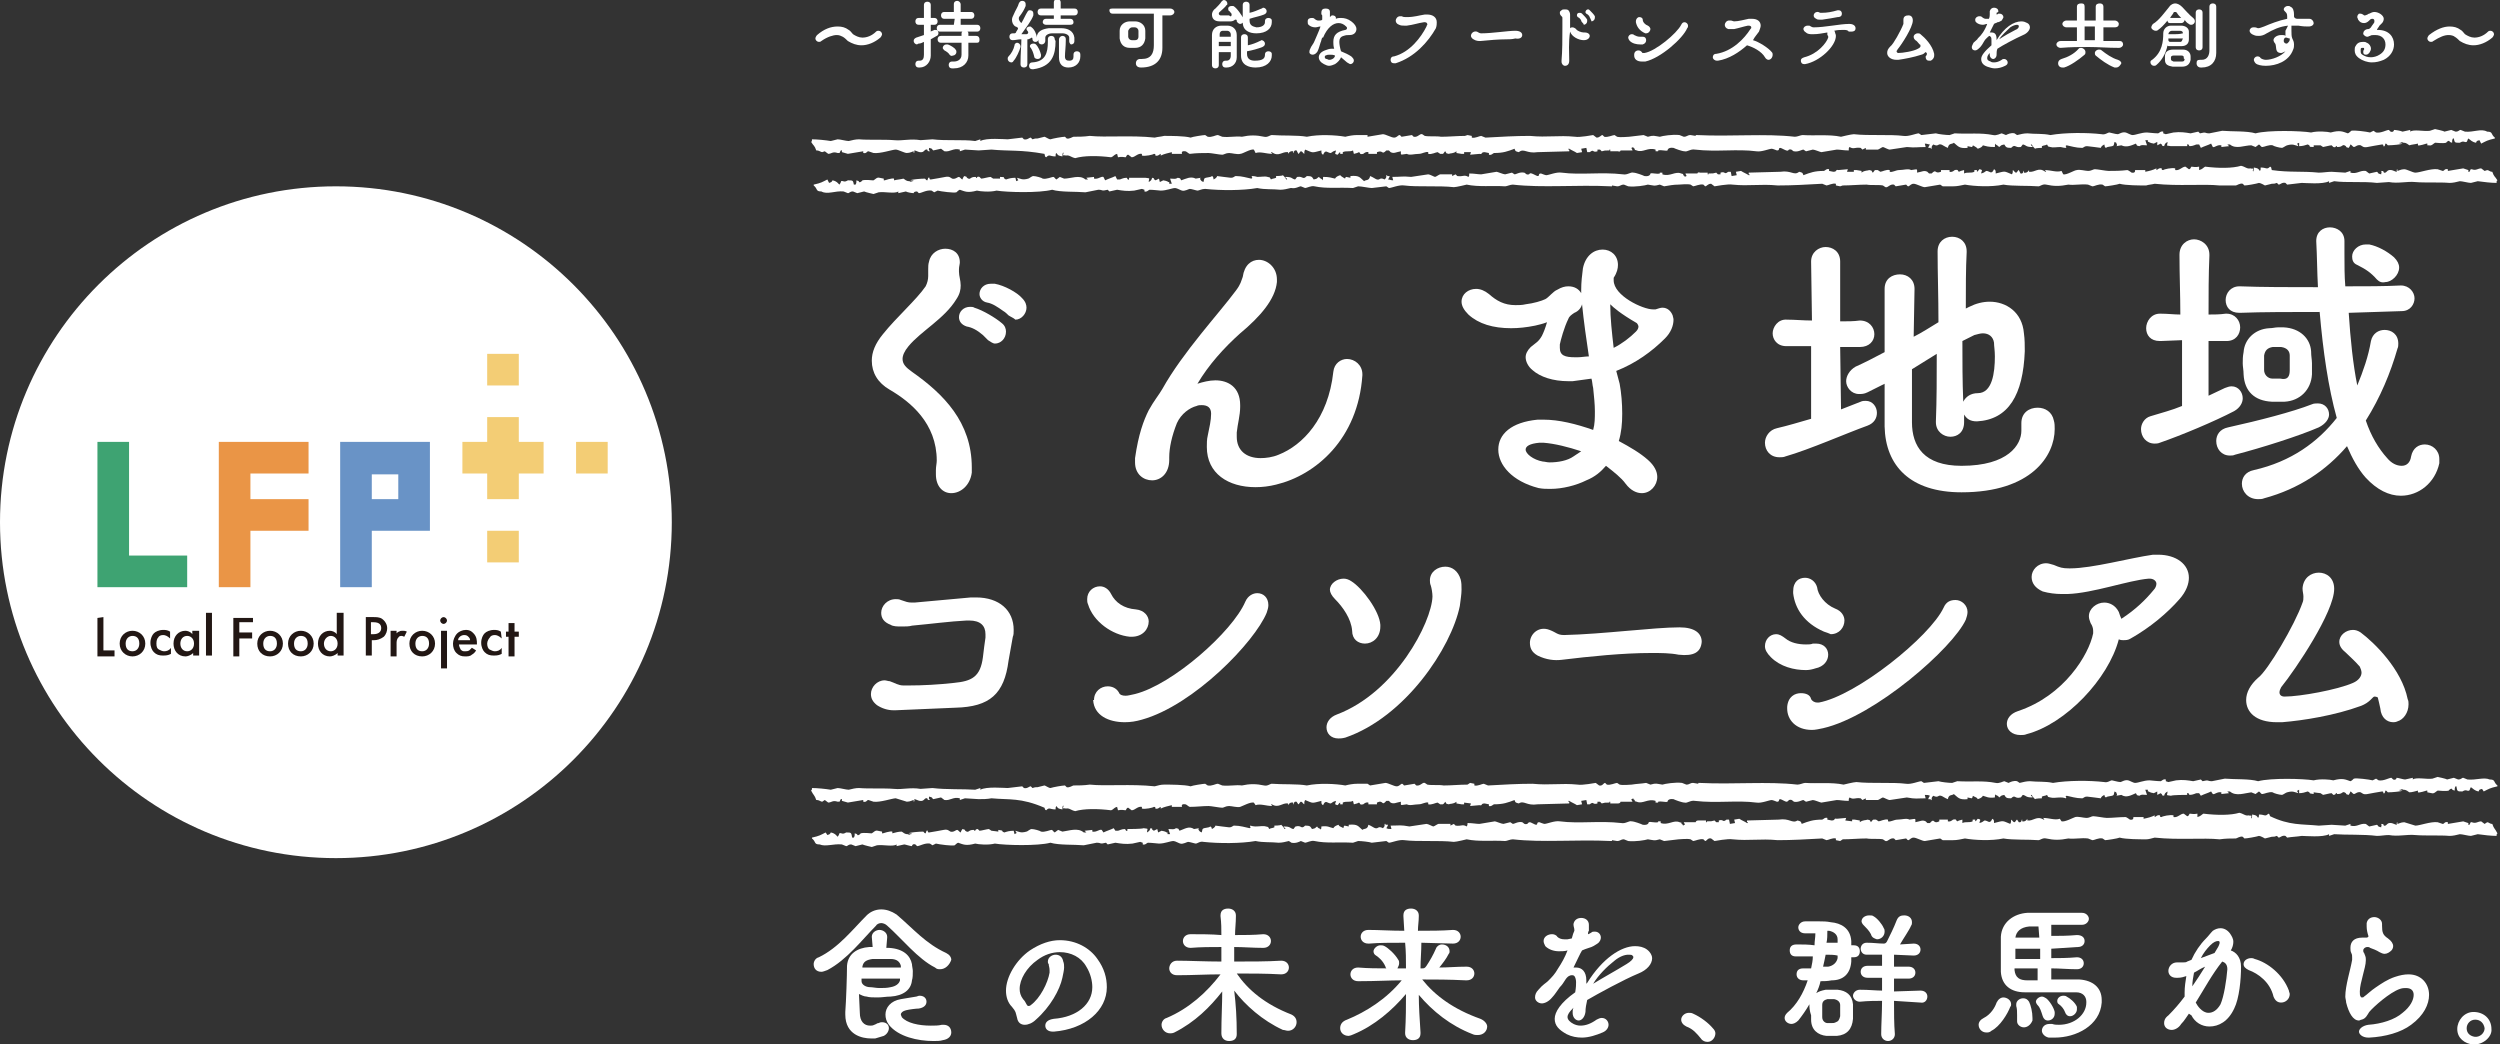 <?xml version="1.0" encoding="utf-8"?>
<!-- Generator: Adobe Illustrator 27.4.1, SVG Export Plug-In . SVG Version: 6.00 Build 0)  -->
<svg version="1.1" id="b" xmlns="http://www.w3.org/2000/svg" xmlns:xlink="http://www.w3.org/1999/xlink" x="0px" y="0px"
	 viewBox="0 0 292.5 122.2" style="enable-background:new 0 0 292.5 122.2;" xml:space="preserve">
<rect x="0" y="0" width="292.5" height="122.2" fill="#333333" stroke="none"/>
<style type="text/css">
	.st0{fill:#FFFFFF;}
	.st1{fill-rule:evenodd;clip-rule:evenodd;fill:#FFFFFF;}
	.st2{fill:#221714;}
	.st3{fill:#F3CD75;}
	.st4{fill:#3EA372;}
	.st5{fill:#EA9546;}
	.st6{fill:#6993C6;}
</style>
<path class="st0" d="M110,113.4c-0.2,0-0.4,0-0.6-0.2c-2-1-3.9-3.4-5.6-4.9c-0.2-0.2-0.5-0.3-0.7-0.3c-0.2,0-0.5,0.1-0.6,0.3
	c-1.6,1.6-3.4,4-5.7,5.2c-0.3,0.1-0.5,0.2-0.7,0.2c-0.6,0-0.9-0.4-0.9-0.9c0-0.3,0.2-0.7,0.6-0.8c2.3-1.1,4-3.3,5.6-4.9
	c0.4-0.4,1-0.7,1.7-0.7c0.6,0,1.2,0.2,1.8,0.6c2,1.7,3.4,3.4,5.8,4.5c0.4,0.2,0.6,0.5,0.6,0.8C111.1,112.9,110.6,113.4,110,113.4
	L110,113.4z M100.6,118.5c0,1,0.5,1.5,1.2,1.5c0.2,0,0.3,0,0.5-0.1c0.3-0.1,0.3-0.2,0.5-0.2c0.2-0.1,0.3-0.1,0.4-0.1
	c0.5,0,0.8,0.3,0.8,0.7c0,0.3-0.2,0.7-0.6,0.9c-0.3,0.1-0.7,0.2-1,0.3c-0.1,0-0.3,0-0.5,0c-1,0-3-0.4-3-2.8v-0.3
	c0.1-1.3,0.2-4.3,0.2-5.4c0.1-1.4,1.2-2.1,2.6-2.2c0.1,0,0.3,0,0.4,0l-0.1-1.2v0c0-0.5,0.5-0.8,0.9-0.8s0.9,0.3,0.9,0.8v0.1
	l-0.1,1.2c0.1,0,0.2,0,0.3,0c1.7,0.1,2.5,0.9,2.7,1.9c0,0.2,0.1,0.6,0.1,0.8c0,0.4,0,0.8-0.1,1.1c-0.1,1.1-1,1.8-2.5,1.9
	c-0.5,0-1,0.1-1.5,0.1c-0.5,0-1,0-1.3-0.1c-0.3,0-0.7-0.2-0.9-0.3L100.6,118.5L100.6,118.5L100.6,118.5z M100.8,114.8
	c0,0.4,0.5,0.7,1,0.7c0.3,0,0.7,0.1,1.1,0.1s0.9,0,1.3-0.1c0.6-0.1,1-0.4,1.1-0.8c0-0.1,0-0.1,0-0.2c-1,0-1.6,0-2.2,0s-1.3,0-2.3,0
	V114.8z M103.1,112.2c-0.3,0-0.6,0-1,0c-0.7,0.1-1.1,0.3-1.2,0.9c0,0,0,0.1,0,0.1c1,0,1.7,0,2.3,0s1.2,0,2.2,0c0-0.1,0-0.2,0-0.2
	c-0.1-0.4-0.4-0.8-1.2-0.8C103.7,112.2,103.4,112.2,103.1,112.2L103.1,112.2z M106,118.2c-0.4,0.1-0.6,0.3-0.6,0.5
	c0,0.1,0.1,0.2,0.1,0.3c0.6,0.7,2,1,3.4,1c0.5,0,0.9,0,1.3-0.1c0.1,0,0.1,0,0.2,0c0.6,0,0.9,0.4,0.9,0.9c0,0.4-0.3,0.8-1,0.9
	c-0.3,0.1-0.7,0.1-1.1,0.1c-1.8,0-4.1-0.5-5.2-1.9c-0.3-0.4-0.4-0.8-0.4-1.2c0-0.8,0.6-1.6,1.8-1.8c0.5-0.1,1.3-0.2,1.8-0.3
	c0.1,0,0.2-0.1,0.4-0.1c0.5,0,0.8,0.3,0.8,0.7s-0.3,0.7-0.9,0.8C107.2,118,106.4,118.1,106,118.2L106,118.2z"/>
<path class="st0" d="M123.3,120.7h-0.1c-0.6,0-0.9-0.3-0.9-0.7c0-0.4,0.3-0.7,1-0.8c2.7-0.2,4.5-1.7,4.5-3.7c0-0.7-0.2-1.6-0.7-2.4
	c-0.6-1.1-1.8-1.7-3.1-1.7c-0.9,0-1.8,0.3-2.6,0.9c-1.3,0.9-2.1,2.3-2.1,3.4c0,0.4,0.1,0.8,0.4,1.2c0.2,0.2,0.3,0.4,0.4,0.6
	c0.1,0.1,0.1,0.2,0.2,0.2c0.1,0,0.2,0,0.3-0.1c1.1-0.8,2-2.6,2.2-3.8c0-0.1,0-0.2,0-0.3c0-0.3-0.1-0.5-0.1-0.7
	c-0.1-0.1-0.1-0.2-0.1-0.3c0-0.5,0.5-0.8,0.9-0.8c0.4,0,0.8,0.2,0.9,0.8c0.1,0.2,0.1,0.5,0.1,0.7c0,0.3-0.1,0.7-0.2,1.2
	c-0.3,1.4-1.4,3.4-3.1,4.9c-0.4,0.4-0.9,0.6-1.3,0.6s-0.8-0.2-0.9-0.8c-0.2-0.7-0.1-0.7-0.6-1.3c-0.5-0.5-0.7-1.2-0.7-1.9
	c0-1.6,1.2-3.6,2.8-4.7c1.2-0.8,2.4-1.2,3.5-1.2c1.9,0,3.5,0.9,4.4,2.2c0.8,1.1,1.1,2.2,1.1,3.3C129.5,118.2,127,120.4,123.3,120.7
	L123.3,120.7z"/>
<path class="st0" d="M144.7,121c0,0.6-0.4,0.8-0.9,0.8s-0.9-0.3-0.9-0.9c0-1.8,0.1-3.4,0.1-4.9c-1.4,1.8-3.2,3.6-5.6,4.8
	c-0.2,0.1-0.4,0.1-0.5,0.1c-0.6,0-1-0.5-1-1c0-0.3,0.2-0.7,0.6-0.8c2.6-1.1,4.7-3,6.3-5.1c-1.7,0-3.3,0.1-5,0.1h-0.1
	c-0.6,0-0.9-0.4-0.9-0.8c0-0.4,0.3-0.9,0.9-0.9h0c1.4,0,3.3,0.1,5.2,0.1c0-0.6,0-1.1,0-1.7c-1.2,0-2.4,0-3.6,0.1h0
	c-0.6,0-0.9-0.4-0.9-0.8s0.3-0.8,0.9-0.8h0c1.2,0,2.4,0,3.6,0.1c0-0.7,0-1.4-0.1-2.2v-0.1c0-0.6,0.4-0.8,0.9-0.8s0.9,0.3,0.9,0.8
	v0.1c0,0.8-0.1,1.5-0.1,2.2c1.1,0,2.2,0,3.3-0.1h0c0.6,0,0.9,0.4,0.9,0.8s-0.3,0.8-0.9,0.8h0c-1.2,0-2.3-0.1-3.4-0.1v1.7
	c1.9,0,3.9,0,5.5-0.1h0c0.6,0,0.9,0.4,0.9,0.8s-0.3,0.8-0.9,0.8h0c-1.8-0.1-3.6-0.1-5.2-0.1c1.3,1.9,3.3,3.6,6.4,4.8
	c0.4,0.2,0.6,0.5,0.6,0.9c0,0.5-0.4,1-1,1c-0.2,0-0.4-0.1-0.6-0.1c-2.4-1.1-4.4-2.9-5.7-4.6C144.6,117.5,144.7,119.1,144.7,121
	L144.7,121L144.7,121z"/>
<path class="st0" d="M166.3,110.3c0,1-0.1,2-0.1,3h0.2c0.2,0,0.3,0,0.5-0.3c0.4-0.6,0.8-1.3,1.1-2c0.1-0.3,0.4-0.5,0.7-0.5
	c0.5,0,0.9,0.3,0.9,0.8c0,0.1,0,0.2-0.1,0.3c-0.3,0.6-0.7,1.1-1.1,1.6c1,0,2-0.1,3.2-0.1h0c0.6,0,0.9,0.4,0.9,0.8s-0.3,0.8-0.9,0.8
	h-0.1c-2-0.1-3.6-0.1-5.1-0.1c1.5,1.9,3.7,3.5,6.8,4.6c0.5,0.2,0.8,0.6,0.8,0.9c0,0.5-0.4,1-1.1,1c-0.2,0-0.4,0-0.6-0.1
	c-2.6-1-4.7-2.7-6.3-4.6c0,1.4,0.1,2.8,0.2,4.4v0.1c0,0.6-0.4,0.8-0.9,0.8s-0.9-0.3-0.9-0.8v-0.1c0.1-1.7,0.1-3.1,0.1-4.5
	c-1.6,1.9-3.7,3.7-6.1,4.7c-0.2,0.1-0.5,0.2-0.6,0.2c-0.6,0-1-0.4-1-0.9c0-0.4,0.2-0.8,0.8-1c2.2-0.9,4.6-2.4,6.4-4.6
	c-1.4,0-3,0.1-5,0.1h-0.1c-0.6,0-0.9-0.4-0.9-0.8c0-0.4,0.3-0.8,0.9-0.8h0c1.2,0.1,2.3,0.1,3.3,0.1c0,0-0.1-0.1-0.1-0.2
	c-0.3-0.7-0.8-1.1-1.1-1.3c-0.2-0.1-0.3-0.3-0.3-0.5c0-0.3,0.4-0.7,0.8-0.7c0.2,0,0.3,0,0.5,0.1c0.4,0.2,1.2,0.9,1.6,1.6
	c0.1,0.1,0.1,0.3,0.1,0.4c0,0.2-0.1,0.4-0.2,0.6c0.3,0,0.6,0,1,0c0-1,0-2-0.1-3c-1.6,0-3.1,0-4.2,0.1h-0.1c-0.6,0-0.9-0.4-0.9-0.8
	s0.3-0.8,0.9-0.8h0c1.2,0,2.6,0.1,4.2,0.1l-0.1-1.7v-0.1c0-0.6,0.4-0.8,0.9-0.8s0.9,0.3,0.9,0.8v0.1c0,0.6-0.1,1.1-0.1,1.7
	c1.4,0,2.8,0,4.1-0.1h0c0.6,0,0.9,0.4,0.9,0.8s-0.3,0.8-0.9,0.8h0L166.3,110.3L166.3,110.3z"/>
<path class="st0" d="M185.9,108.9c-0.1,0.1-0.1,0.3-0.1,0.3c0,0.1,0,0.1,0,0.1s0,0,0,0c0.1,0,0.2-0.1,0.4-0.2
	c0.1-0.1,0.2-0.1,0.4-0.1c0.4,0,0.7,0.3,0.7,0.7c0,0.2-0.1,0.5-0.4,0.7c-0.3,0.2-0.6,0.4-1,0.5c-0.3,0.1-0.6,0.2-0.8,0.3
	c-0.2,0.3-0.6,1.2-1,2c0.1,0,0.2,0,0.3,0c0.7,0,1.2,0.5,1.2,1.5c0,0.1,0,0.2,0,0.3c0,0.1,0,0.1,0,0.1s0,0,0.1-0.1
	c1.8-2.9,4-4.3,5.6-4.3c0.5,0,1,0.1,1.4,0.4c0.4,0.3,0.6,0.7,0.6,1c0,0.7-0.6,1.4-1.6,1.8c-1.7,0.7-4.8,2.4-6,3.1
	c-0.1,0.5-0.2,0.9-0.2,1.4c-0.1,0.7-0.5,1-0.8,1s-0.7-0.3-0.7-0.9v-0.1c0-0.1,0-0.3,0.1-0.5c-0.5,0.5-0.7,0.8-0.7,1.1
	c0,0.3,0.3,0.6,0.7,0.8c0.2,0.1,0.5,0.2,0.8,0.2c0.6,0,1.2-0.2,1.9-0.7c0.2-0.1,0.4-0.2,0.6-0.2c0.5,0,0.8,0.4,0.8,0.8
	c0,0.3-0.2,0.7-0.7,0.9c-0.7,0.3-1.6,0.6-2.4,0.6c-0.6,0-1.2-0.1-1.8-0.4c-0.9-0.5-1.4-1-1.4-1.8c0-0.8,0.7-1.9,2.4-3.1
	c0.1-0.6,0.1-0.9,0.1-1.2c0-0.3-0.1-0.6-0.2-0.7c-0.1-0.1-0.2-0.1-0.3-0.1c-0.2,0-0.5,0.1-0.8,0.6c-0.2,0.3-0.3,0.5-0.6,0.8
	c-0.3,0.4-0.6,0.9-0.9,1.2c-0.4,0.5-0.9,0.7-1.2,0.7c-0.4,0-0.8-0.3-0.8-0.7c0-0.3,0.1-0.6,0.4-0.9c0.5-0.6,0.9-0.8,1.1-1
	c0.5-0.5,0.8-0.8,1.2-1.5c0.4-0.6,0.8-1.3,1.1-2.1c-0.3,0.1-0.7,0.1-1,0.1c-0.6,0-1.2-0.2-1.6-0.6c-0.1-0.2-0.2-0.4-0.2-0.6
	c0-0.5,0.5-0.8,1-0.8c0.2,0,0.5,0.1,0.6,0.3c0.2,0.2,0.5,0.3,0.8,0.3c0.1,0,0.3,0,0.4,0l0.5-0.1c0.1-0.4,0.2-0.7,0.3-0.9v-0.1
	c0-0.2-0.1-0.4-0.1-0.6c0-0.1,0-0.1,0-0.1c0.1-0.5,0.5-0.7,0.9-0.7c0.5,0,0.9,0.3,0.9,0.8c0,0.1,0,0.1,0,0.2L185.9,108.9
	L185.9,108.9z M190.3,112.8c0.5-0.3,0.8-0.6,0.8-0.8c0-0.1,0-0.1-0.1-0.2c-0.1-0.1-0.2-0.1-0.5-0.1c-0.4,0-1,0.2-1.6,0.7
	c-0.9,0.7-1.9,1.7-2.5,2.7C187.7,114.3,189,113.6,190.3,112.8L190.3,112.8z"/>
<path class="st0" d="M200.7,120.9c0,0.5-0.4,1-0.9,1c-0.3,0-0.6-0.1-0.8-0.4c-0.5-0.6-0.9-1.1-1.7-1.4c-0.4-0.2-0.6-0.5-0.6-0.8
	c0-0.4,0.4-0.8,0.9-0.8c0.2,0,0.3,0,0.5,0.1c0.9,0.4,1.8,1.1,2.3,1.7C200.6,120.5,200.7,120.7,200.7,120.9L200.7,120.9z"/>
<path class="st0" d="M211.7,117.5c-0.4,0.7-0.9,1.4-1.3,1.9c-0.3,0.3-0.6,0.4-0.8,0.4c-0.4,0-0.8-0.3-0.8-0.7c0-0.2,0.1-0.4,0.3-0.6
	c1.1-0.9,1.9-2.3,2.4-3.8H211c-0.5,0-0.8-0.3-0.8-0.7s0.2-0.7,0.8-0.7h0.9c0.1-0.5,0.2-0.9,0.2-1.4c-0.6,0-1.3,0-2,0h0
	c-0.5,0-0.7-0.3-0.7-0.7s0.2-0.7,0.8-0.7c0.7,0,1.4,0,2.1,0.1c0-0.5,0.1-0.9,0.1-1.4c-0.3,0-0.6,0-0.9,0h-0.3
	c-0.6,0-0.8-0.4-0.8-0.7c0-0.3,0.3-0.7,0.8-0.7h0.3c0.5,0,0.9,0,1.4,0c0.4,0,0.8,0,1.3,0.1c1.2,0.1,2.3,0.7,2.4,2.2
	c0,0.2,0,0.3,0,0.5c0.1,0,0.2,0,0.3,0h0c0.5,0,0.7,0.3,0.7,0.7s-0.2,0.7-0.7,0.7h-0.3l0,0.5c-0.1,1.4-0.9,2.2-2.3,2.2
	c-0.5,0.1-0.9,0.1-1.3,0.1c-0.1,0.5-0.3,1-0.5,1.4c0.3-0.2,0.6-0.3,1.1-0.4c0.2,0,0.5,0,0.7,0s0.5,0,0.7,0c1,0.1,1.7,0.6,1.8,1.7
	c0,0.2,0,0.5,0,0.8c0,0.3,0,0.7,0,0.9c-0.1,1.2-0.7,1.9-1.9,2c-0.3,0-0.5,0-0.6,0s-0.4,0-0.6,0c-1-0.1-1.8-0.7-1.8-1.9v-0.5
	C211.7,118.2,211.7,117.8,211.7,117.5L211.7,117.5L211.7,117.5z M215.3,118.9c0-0.2,0-0.4,0-0.6c0-0.2,0-0.5,0-0.7
	c0-0.3-0.2-0.6-0.7-0.7c-0.1,0-0.3,0-0.4,0c-0.1,0-0.3,0-0.4,0c-0.4,0.1-0.6,0.3-0.6,0.7c0,0.2,0,0.4,0,0.7s0,0.5,0,0.7
	c0,0.5,0.4,0.7,0.6,0.7c0.1,0,0.3,0,0.5,0s0.3,0,0.5-0.1C215.1,119.5,215.2,119.3,215.3,118.9z M213.6,111.7c-0.1,0.5-0.2,1-0.3,1.4
	c0.2,0,0.4,0,0.6,0c0.6-0.1,1-0.5,1.1-1c0-0.1,0-0.2,0-0.3C214.6,111.7,214.1,111.7,213.6,111.7L213.6,111.7z M215,110.4
	c0-0.2,0-0.3,0-0.5c0-0.6-0.5-0.9-1-1c-0.1,0-0.2,0-0.2,0c0,0.5,0,1-0.1,1.4H215z M221.6,117.1c0,1.4,0,2.7,0.1,3.9v0
	c0,0.5-0.4,0.8-0.8,0.8s-0.8-0.3-0.8-0.8v0c0-1.1,0.1-2.5,0.1-3.9c-0.7,0-1.6,0-2.6,0.1h0c-0.5,0-0.8-0.4-0.8-0.7s0.3-0.7,0.8-0.7h0
	c1.1,0,1.9,0.1,2.6,0.1v-1.5l-1.7,0h0c-0.5,0-0.8-0.3-0.8-0.7s0.3-0.7,0.8-0.7c0.6,0,1.2,0,1.7,0c0-0.5,0-0.9,0-1.3
	c-0.5,0-1,0-1.8,0h0c-0.5,0-0.7-0.4-0.7-0.7s0.2-0.7,0.7-0.7h0c0.8,0,1.4,0.1,2,0.1c0.2,0,0.3-0.1,0.4-0.3c0.3-0.6,0.8-1.6,1.1-2.4
	c0.2-0.5,0.5-0.6,0.9-0.6c0.5,0,0.9,0.3,0.9,0.8c0,0.1,0,0.3-0.1,0.4c-0.2,0.5-0.9,1.5-1.3,2.2l1.6-0.1h0c0.5,0,0.8,0.3,0.8,0.7
	s-0.3,0.7-0.8,0.7l-2.3-0.1c0,0.4,0,0.9,0,1.4c0.5,0,1.1,0,1.7,0h0c0.5,0,0.8,0.3,0.8,0.7s-0.3,0.7-0.8,0.7h0l-1.7,0v1.5l3.1-0.1h0
	c0.5,0,0.8,0.3,0.8,0.7c0,0.4-0.3,0.8-0.8,0.7L221.6,117.1L221.6,117.1z M218.9,109.3c-0.2-0.4-0.6-0.8-0.9-1.1
	c-0.1-0.1-0.2-0.3-0.2-0.4c0-0.4,0.4-0.7,0.9-0.7c0.2,0,0.4,0,0.5,0.1c0.4,0.2,1,0.9,1.2,1.4c0.1,0.1,0.1,0.3,0.1,0.4
	c0,0.5-0.4,0.9-0.9,0.9C219.3,109.8,219,109.7,218.9,109.3L218.9,109.3z"/>
<path class="st0" d="M232.4,120.8c-0.5,0-0.9-0.4-0.9-0.9c0-0.3,0.2-0.6,0.6-0.8c0.8-0.4,1.3-1.2,1.5-1.8c0.2-0.4,0.5-0.6,0.8-0.6
	c0.4,0,0.9,0.3,0.9,0.8c0,0.1,0,0.2-0.1,0.3c-0.3,0.8-1.2,2.3-2.2,2.8C232.8,120.8,232.6,120.8,232.4,120.8L232.4,120.8z M240,111
	v1.1c0.9,0,1.9,0,3-0.1h0c0.5,0,0.8,0.3,0.8,0.7s-0.3,0.7-0.8,0.7h0c-1,0-2-0.1-3-0.1c0,0.5,0,0.9,0,1.3h1.7c0.5,0,1.1,0,1.6,0
	c1.5,0.1,2.6,0.9,2.6,2.4c0,0.1,0,0.2,0,0.3c-0.2,2.7-3,4.1-5.5,4.1c-0.2,0-0.5,0-0.7,0c-0.5-0.1-0.8-0.5-0.8-0.8
	c0-0.4,0.3-0.8,0.9-0.8c0.1,0,0.2,0,0.3,0c0.3,0.1,0.5,0.1,0.8,0.1c1.8,0,3.2-1.2,3.2-2.6v-0.1c0-0.6-0.4-1.1-1.2-1.1
	c-0.5,0-1.1,0-1.7,0c-1.2,0-2.6,0-3.8,0h-0.5c-1.6,0-2.7-0.8-2.8-2.4c0-0.6,0-1.2,0-1.9c0-0.8,0-1.5,0-2.2c0.1-1.7,1.5-2.7,3.1-2.8
	c0.6,0,1.4,0,2.1,0c1.2,0,2.5,0,3.5,0h0.8c0.5,0,0.8,0.4,0.8,0.7s-0.3,0.7-0.8,0.7h-0.6c-0.9,0-1.9,0-3,0c0,0.4,0,0.9,0,1.3
	c0.9,0,1.9,0,3-0.1h0c0.6,0,0.9,0.3,0.9,0.7s-0.3,0.7-0.8,0.7h0L240,111L240,111z M238.6,111c-1.6,0-2.5,0-2.8,0c0,0.4,0,0.8,0,1.2
	h2.9V111z M235.7,113.4c0,0.1,0,0.1,0,0.1c0.1,0.9,0.6,1.2,1.5,1.2c0.4,0,0.8,0,1.2,0c0-0.4,0-0.9,0-1.4H235.7L235.7,113.4z
	 M238.5,108.4c-0.4,0-0.8,0-1.1,0c-1,0.1-1.5,0.6-1.6,1.3h2.8L238.5,108.4L238.5,108.4z M236.8,120.2c-0.4,0-0.8-0.3-0.8-0.7
	c0,0,0-0.1,0-0.1c0-0.2,0-0.4,0-0.6c0-0.4,0-0.8-0.1-1.1c0-0.1,0-0.1,0-0.2c0-0.4,0.4-0.7,0.8-0.7c0.3,0,0.5,0.1,0.7,0.4
	c0.2,0.4,0.4,1.2,0.4,1.9c0,0.1,0,0.2,0,0.3C237.6,119.9,237.2,120.2,236.8,120.2L236.8,120.2z M239.6,119.4c-0.3,0-0.5-0.2-0.6-0.5
	c-0.2-0.6-0.3-1-0.6-1.3c-0.1-0.1-0.2-0.3-0.2-0.4c0-0.3,0.4-0.6,0.7-0.6c0.2,0,0.3,0.1,0.5,0.2c0.4,0.3,0.9,1.1,1,1.6
	c0,0.1,0,0.2,0,0.2C240.4,119.1,240,119.4,239.6,119.4z M241.6,118.4c-0.1-0.3-0.4-0.7-0.7-0.9c-0.2-0.1-0.2-0.3-0.2-0.4
	c0-0.3,0.3-0.6,0.7-0.6c0.1,0,0.3,0,0.4,0.1c0.4,0.2,1,0.7,1.2,1.2c0,0.1,0,0.2,0,0.3c0,0.4-0.4,0.8-0.8,0.8
	C241.9,118.9,241.7,118.7,241.6,118.4L241.6,118.4z"/>
<path class="st0" d="M256.1,118.6c-0.3,0.4-0.5,0.8-0.9,1.2c-0.3,0.5-0.8,0.7-1.1,0.7c-0.5,0-0.9-0.3-0.9-0.8c0-0.3,0.1-0.6,0.5-0.9
	c0.7-0.7,1.3-1.4,1.9-2.2c0-0.1,0-0.3,0-0.5c0-0.6,0.1-1.3,0.2-1.9c-0.3,0.1-0.6,0.2-1,0.2c0,0-0.1,0-0.2,0c-0.6,0-0.9-0.4-0.9-0.8
	c0-0.5,0.4-1,1-1h0c0.2,0,0.5,0,0.7,0c0.2,0,0.4,0,0.5-0.1l0.5-0.2c0.4-0.9,1-1.8,1.7-2.5c0.3-0.3,0.5-0.6,0.8-0.9
	c0.3-0.2,0.6-0.3,0.9-0.3c0.4,0,0.8,0.2,1.1,0.6c0.2,0.3,0.4,0.6,0.4,1c0,0.3-0.1,0.7-0.3,1c0.6,0.2,1.2,0.8,1.2,1.9
	c0,1.5-0.2,3.7-0.8,4.9c-0.7,1.5-1.8,2.1-2.9,2.1c-0.9,0-1.7-0.5-2.1-1.3L256.1,118.6L256.1,118.6z M256.7,113.8
	c-0.1,0.5-0.2,1.1-0.2,1.6c0.5-0.7,1-1.5,1.5-2.3C257.5,113.3,257.1,113.6,256.7,113.8L256.7,113.8L256.7,113.8z M260.6,113.4
	c0-0.6-0.3-0.8-0.6-0.9c-1.2,1.5-2.1,3.2-3.1,4.8c0.1,0.2,0.3,0.5,0.5,0.7c0.3,0.3,0.6,0.5,1,0.5c0.5,0,1-0.3,1.4-1
	C260.2,116.6,260.5,114.7,260.6,113.4L260.6,113.4z M259.4,111c0.2-0.3,0.3-0.6,0.3-0.7c0-0.2-0.1-0.2-0.2-0.2
	c-0.2,0-0.5,0.1-0.9,0.5c-0.4,0.4-0.8,0.9-1.1,1.5c0.5-0.2,1.1-0.4,1.6-0.6L259.4,111L259.4,111z M266,116.6
	c-0.4-1.7-1.8-2.7-2.9-3.1c-0.4-0.2-0.6-0.4-0.6-0.7c0-0.4,0.4-0.7,0.9-0.7c0.1,0,0.2,0,0.4,0.1c1.5,0.4,3.3,1.8,4,3.7
	c0,0.1,0.1,0.3,0.1,0.4c0,0.6-0.5,1-1,1C266.5,117.3,266.2,117.1,266,116.6L266,116.6z"/>
<path class="st0" d="M277,110.8c-0.3,0-0.5,0.2-0.5,0.4c0,0.1,0,0.2,0.1,0.3c0.1,0.3,0.2,0.4,0.2,0.7v0.2c0,0.8-0.7,2.6-0.7,3.6
	c0,0.3,0,0.5,0.1,0.6c0,0.1,0.1,0.1,0.2,0.1s0.1,0,0.2-0.1c0.3-0.2,0.8-0.7,1.4-1.1c0.6-0.4,1.3-0.9,2.2-1.2
	c0.6-0.2,1.1-0.3,1.6-0.3c1.5,0,2.4,1.1,2.4,2.4c0,1.1-0.6,2.4-2.1,3.5c-1.2,0.9-3,1.4-4.9,1.5h-0.1c-0.7,0-1.1-0.4-1.1-0.7
	s0.4-0.7,1.1-0.8c1.5-0.1,3.1-0.6,4-1.4c0.9-0.7,1.3-1.5,1.3-2.1c0-0.5-0.3-0.8-0.9-0.8c-0.2,0-0.4,0-0.7,0.1
	c-1.2,0.4-3.1,2.1-3.6,2.7c-0.2,0.3-0.4,0.8-0.9,0.9c-0.1,0-0.2,0.1-0.3,0.1c-0.7,0-1.2-0.9-1.5-2.1c0-0.2-0.1-0.5-0.1-0.7
	c0-1.3,0.6-3.1,0.8-4.3c0-0.1,0-0.2,0-0.3c0-0.2,0-0.3-0.1-0.5c-0.1-0.2-0.1-0.4-0.1-0.6c0-0.7,0.4-1.2,1.4-1.2c0.1,0,0.2,0,0.4,0
	c0,0,0.1,0,0.1,0c0.1,0,0.2-0.1,0.2-0.1c0,0,0-0.1,0-0.1c-0.1-0.3-0.2-0.7-0.2-1.1c0-0.1,0-0.3,0-0.4c0.1-0.5,0.5-0.7,0.9-0.7
	s0.9,0.3,0.9,0.8v0.2c0,0.8,0.1,1.1,0.7,1.5c0.4,0.3,0.6,0.6,0.6,0.9c0,0.2-0.1,0.4-0.2,0.5c-0.2,0.2-0.5,0.4-0.8,0.4
	c-0.2,0-0.4-0.1-0.6-0.2c-0.3-0.2-0.8-0.4-1.1-0.5C277.2,110.8,277.1,110.8,277,110.8L277,110.8z"/>
<path class="st0" d="M289.3,122.2c-0.9-0.1-1.8-0.7-1.8-1.8c0-1,0.8-2,1.9-2c1.2,0,2.1,0.8,2.1,2
	C291.6,121.3,290.5,122.3,289.3,122.2z M289.6,119.3c-0.6,0-1,0.5-1,1c0,0.6,0.4,0.9,0.9,1c0.6,0.1,1.2-0.4,1.2-1
	C290.6,119.7,290.2,119.3,289.6,119.3L289.6,119.3z"/>
<path class="st0" d="M98,3.1c0.5,0,0.9,0.1,1.3,0.4c0.2,0.1,0.3,0.3,0.5,0.5c0.3,0.2,0.7,0.4,1.1,0.4c0.5,0,1.1-0.2,1.6-0.7
	c0.1-0.1,0.2-0.1,0.3-0.1c0.2,0,0.4,0.2,0.4,0.4c0,0.1-0.1,0.3-0.2,0.4c-0.7,0.6-1.5,0.9-2.2,0.9c-0.6,0-1.1-0.2-1.6-0.5
	c-0.1-0.1-0.4-0.4-0.6-0.5c-0.2-0.1-0.4-0.2-0.7-0.2c-0.4,0-1.1,0.2-1.8,0.7c-0.1,0.1-0.2,0.1-0.3,0.1c-0.2,0-0.4-0.2-0.4-0.4
	c0-0.1,0.1-0.3,0.2-0.4C96.4,3.4,97.2,3.1,98,3.1L98,3.1z"/>
<path class="st0" d="M108.1,2.9c-0.2,0-0.5,0-0.6,0h0c-0.3,0-0.4-0.2-0.4-0.4s0.1-0.4,0.4-0.4h0c0.2,0,0.4,0,0.6,0l0-1.5
	c0-0.3,0.2-0.4,0.4-0.4s0.4,0.1,0.4,0.4v0c0,0.5,0,1,0,1.5c0.1,0,0.3,0,0.4,0h0c0.3,0,0.4,0.2,0.4,0.4s-0.1,0.4-0.4,0.4h0
	c-0.1,0-0.3,0-0.4,0c0,0.3,0,0.5,0,0.8c0.1-0.1,0.3-0.1,0.4-0.2c0.1,0,0.1,0,0.2,0c0.2,0,0.3,0.2,0.3,0.4c0,0.1-0.1,0.3-0.2,0.3
	c-0.2,0.1-0.5,0.3-0.7,0.4c0,0.3,0,0.6,0,0.7c0,0.1,0,0.9,0,1.2v0c0,0.7-0.5,1.4-1.3,1.4h-0.1c-0.3,0-0.4-0.2-0.4-0.4
	s0.1-0.4,0.4-0.4h0.1c0.4,0,0.5-0.3,0.5-0.7c0-0.3,0-0.9,0-1.5c-0.2,0.1-0.4,0.2-0.6,0.2c-0.1,0-0.2,0.1-0.2,0.1
	c-0.2,0-0.4-0.2-0.4-0.4c0-0.2,0.1-0.3,0.3-0.4c0.3-0.1,0.6-0.2,0.9-0.3L108.1,2.9L108.1,2.9z M111.7,2.2c-0.4,0-0.7,0-1.2,0
	c-0.3,0-0.4-0.2-0.4-0.4s0.1-0.4,0.4-0.4h0c0.4,0,0.8,0,1.1,0c0-0.3,0-0.6,0-0.9v0c0-0.3,0.2-0.4,0.4-0.4s0.4,0.2,0.4,0.4v0l0,0.9
	c0.4,0,0.8,0,1.2,0h0c0.3,0,0.4,0.2,0.4,0.4s-0.1,0.4-0.4,0.4h0c-0.4,0-0.8,0-1.2,0v0.7c0.6,0,1.2,0,1.9,0h0c0.3,0,0.4,0.2,0.4,0.4
	s-0.1,0.4-0.4,0.4h0c-0.6,0-1.1,0-1.5,0c-0.9,0-1.8,0-2.8,0c-0.3,0-0.4-0.2-0.4-0.4s0.1-0.4,0.4-0.4h0c0.6,0,1.1,0,1.6,0L111.7,2.2
	L111.7,2.2z M113.3,5c0,0.5,0,0.7,0,0.7l0,0.7v0.1c0,0.8-0.6,1.5-1.7,1.5c-0.1,0-0.1,0-0.2,0c-0.3,0-0.4-0.2-0.4-0.4
	s0.1-0.4,0.4-0.4h0.1c0,0,0.1,0,0.1,0c0.4,0,0.9-0.2,0.9-0.8V6.1c0-0.2,0-0.6,0-1.1h-0.4c-0.6,0-1.3,0-2,0h0c-0.3,0-0.4-0.2-0.4-0.4
	c0-0.2,0.1-0.4,0.4-0.4h0c0.8,0,1.6,0,2.4,0c0-0.1,0-0.2,0-0.3v0c0-0.2,0.2-0.3,0.4-0.3s0.4,0.1,0.4,0.3v0c0,0.1,0,0.2,0,0.3
	c0.3,0,0.6,0,0.9,0h0c0.3,0,0.4,0.2,0.4,0.4S114.6,5,114.3,5h0L113.3,5L113.3,5z M111.1,6.4c-0.1-0.2-0.4-0.4-0.6-0.5
	c-0.1-0.1-0.2-0.2-0.2-0.3c0-0.2,0.2-0.4,0.4-0.4c0.1,0,0.1,0,0.2,0c0.3,0.1,0.8,0.4,0.9,0.6c0.1,0.1,0.1,0.2,0.1,0.3
	c0,0.2-0.2,0.4-0.4,0.4C111.3,6.6,111.2,6.5,111.1,6.4L111.1,6.4z"/>
<path class="st0" d="M118.3,7.3c-0.2,0-0.4-0.2-0.4-0.4c0-0.1,0-0.2,0.1-0.3c0.3-0.3,0.6-0.8,0.7-1.3c0-0.2,0.2-0.3,0.3-0.3
	c0.2,0,0.4,0.2,0.4,0.4c0,0,0,0.1,0,0.1c-0.1,0.4-0.5,1.3-0.8,1.6C118.5,7.3,118.4,7.3,118.3,7.3L118.3,7.3z M125.1,4.8
	c0-0.1,0-0.1,0-0.2s0-0.1,0-0.2c0-0.3-0.4-0.5-0.8-0.5c-0.2,0-0.4,0-0.6,0s-0.4,0-0.6,0c-0.4,0-0.8,0.2-0.8,0.5v0.4
	c0,0.2-0.2,0.4-0.4,0.4s-0.4-0.1-0.4-0.4c0-0.1,0-0.2,0-0.2c0,0.2-0.2,0.3-0.3,0.3c0,0-0.1,0-0.1,0c-0.1,0-0.3-0.1-0.3-0.3
	c0-0.1,0-0.2-0.1-0.2c0,0-0.1,0.1-0.4,0.2l-0.1,0v0.7c0,0.6,0,1.2,0,2.2v0c0,0.3-0.2,0.4-0.4,0.4s-0.4-0.1-0.4-0.4v0
	c0-1.4,0.1-2.1,0.1-2.9c-0.4,0-0.7,0.1-1,0.1h0c-0.3,0-0.4-0.2-0.4-0.4s0.1-0.4,0.4-0.4h0c0.1,0,0.1,0,0.2,0c0.1,0,0.2-0.1,0.2-0.2
	c0.1-0.1,0.1-0.2,0.2-0.3c0,0,0,0,0-0.1c0,0,0-0.1-0.1-0.1c0,0-0.1-0.1-0.2-0.1c-0.3-0.2-0.4-0.5-0.4-0.8c0-0.2,0.1-0.4,0.2-0.6
	c0.2-0.5,0.5-0.9,0.6-1.3c0.1-0.2,0.2-0.3,0.4-0.3c0.2,0,0.4,0.1,0.4,0.4c0,0.1,0,0.1,0,0.2c-0.2,0.5-0.4,0.8-0.7,1.2
	c-0.1,0.1-0.1,0.2-0.1,0.3c0,0.1,0.1,0.3,0.2,0.4l0.1,0.1c0.3-0.5,0.5-1,0.7-1.3c0.1-0.2,0.2-0.2,0.3-0.2c0.2,0,0.4,0.1,0.4,0.4
	c0,0,0,0.1,0,0.2c-0.2,0.6-0.9,1.5-1.4,2.2l0.6,0c0.1,0,0.2-0.1,0.2-0.2c0,0,0-0.1-0.1-0.2l0,0c-0.1-0.1-0.1-0.2-0.1-0.2
	c0-0.2,0.2-0.3,0.4-0.3c0.1,0,0.1,0,0.2,0.1c0.3,0.2,0.6,0.8,0.6,1.2c0-0.7,0.6-1,1.4-1.1c0.2,0,0.5,0,0.8,0c0.2,0,0.4,0,0.7,0
	c0.7,0,1.4,0.3,1.5,1.1c0,0.2,0,0.3,0,0.4c0,0.3-0.2,0.4-0.4,0.4C125.3,5.2,125.1,5.1,125.1,4.8L125.1,4.8L125.1,4.8z M123.5,4.8
	c0,1.6-0.4,3-2.6,3.3c0,0-0.1,0-0.1,0c-0.3,0-0.4-0.2-0.4-0.4s0.1-0.4,0.4-0.4c1.5-0.1,1.8-1.1,1.8-2.4V4.6c0-0.3,0.2-0.4,0.4-0.4
	s0.4,0.1,0.4,0.4L123.5,4.8L123.5,4.8z M121,6.6c-0.1-0.4-0.2-0.7-0.4-1c-0.1-0.1-0.1-0.1-0.1-0.2c0-0.2,0.2-0.3,0.4-0.3
	c0.1,0,0.2,0,0.3,0.1c0.3,0.3,0.5,0.8,0.6,1.2c0,0,0,0.1,0,0.1c0,0.3-0.2,0.4-0.4,0.4C121.2,6.9,121,6.8,121,6.6L121,6.6z
	 M125.2,2.9c-0.5,0-0.9,0-1.3,0c-0.5,0-1,0-1.5,0l0,0c-0.3,0-0.4-0.2-0.4-0.3c0-0.2,0.1-0.4,0.4-0.4l0,0c0.3,0,0.6,0,0.9,0
	c0-0.1,0-0.3,0-0.4c-0.5,0-1,0-1.5,0h0c-0.3,0-0.4-0.2-0.4-0.4s0.1-0.4,0.4-0.4h0c0.5,0,1,0,1.5,0l0-0.7l0,0c0-0.3,0.2-0.4,0.4-0.4
	s0.4,0.1,0.4,0.4v0c0,0.2,0,0.5,0,0.7c0.5,0,1.1,0,1.6,0h0c0.3,0,0.4,0.2,0.4,0.4s-0.1,0.4-0.4,0.4h0c-0.5,0-1,0-1.6,0v0.4
	c0.3,0,0.7,0,1.1,0l0,0c0.3,0,0.4,0.2,0.4,0.4S125.5,2.9,125.2,2.9L125.2,2.9L125.2,2.9z M123.9,6.7c0-0.5,0-1.2,0-1.8V4.6
	c0-0.2,0.2-0.4,0.4-0.4s0.4,0.1,0.4,0.4v0c0,0.9-0.1,1.5-0.1,2c0,0.4,0.2,0.5,0.5,0.5c0.4,0,0.5-0.2,0.5-0.5c0,0,0-0.1,0-0.1
	c0,0,0-0.1,0-0.1c0-0.3,0.2-0.4,0.4-0.4s0.4,0.1,0.4,0.4c0,0.1,0,0.1,0,0.2c0,0.7-0.5,1.3-1.4,1.3C124.4,7.9,123.9,7.6,123.9,6.7
	L123.9,6.7L123.9,6.7z"/>
<path class="st0" d="M136,5.6L136,5.6c0,1.4-0.8,2.3-2.5,2.3c-0.4,0-0.6-0.2-0.6-0.5s0.2-0.5,0.5-0.5h0c0.1,0,0.1,0,0.2,0
	c1.1,0,1.4-0.7,1.4-1.6v-1c0-0.9,0-1.8,0-2.7c-0.5,0-0.9,0-1.4,0c-1.2,0-2.4,0-3.4,0h0c-0.3,0-0.4-0.2-0.4-0.4S130,1,130.3,1h0
	c0.9,0,2.1,0,3.3,0s2.4,0,3.3,0h0c0.3,0,0.5,0.2,0.5,0.4s-0.2,0.4-0.5,0.4h0l-0.9,0V3c0,0.4,0,0.8,0,1.1L136,5.6L136,5.6z
	 M132.8,2.5c0.6,0,1.2,0.4,1.2,1.1c0,0.2,0,0.3,0,0.5c0,0.1,0,0.3,0,0.4c-0.1,0.7-0.5,1.1-1.2,1.1c-0.1,0-0.2,0-0.3,0s-0.2,0-0.3,0
	c-0.7,0-1.1-0.4-1.2-1.1c0-0.1,0-0.3,0-0.4c0-0.2,0-0.3,0-0.5c0-0.7,0.6-1.1,1.2-1.1C132.5,2.5,132.6,2.5,132.8,2.5L132.8,2.5z
	 M133.2,4c0-0.1,0-0.3,0-0.4c0-0.2-0.2-0.4-0.4-0.4c-0.1,0-0.2,0-0.2,0c-0.1,0-0.1,0-0.1,0c-0.3,0-0.4,0.2-0.5,0.4
	c0,0.1,0,0.2,0,0.3c0,0.1,0,0.3,0,0.4c0,0.2,0.2,0.4,0.4,0.4c0.1,0,0.1,0,0.2,0s0.1,0,0.2,0c0.3,0,0.4-0.2,0.4-0.4
	C133.2,4.3,133.2,4.1,133.2,4L133.2,4z"/>
<path class="st0" d="M144.1,1.7C144.1,1.7,144.1,1.7,144.1,1.7c0-0.1,0-0.1-0.1-0.2c-0.1-0.1-0.1-0.2-0.2-0.2
	c-0.1-0.1-0.1-0.2-0.1-0.3c0-0.2,0.2-0.3,0.4-0.3c0.1,0,0.1,0,0.2,0c0.4,0.2,1,1.1,1.2,1.5c0,0,0,0.1,0,0.2c0,0.2-0.2,0.4-0.4,0.4
	c-0.1,0-0.3-0.1-0.4-0.3c0,0,0-0.1,0-0.1c0,0,0-0.1-0.1-0.1c0,0-0.1,0-0.1,0c-0.1,0.1-0.3,0.2-0.5,0.2c-0.3,0-0.6,0-0.8,0
	c-0.2,0-0.4,0-0.5,0c-0.6,0-0.9-0.3-0.9-0.8c0-0.2,0.1-0.5,0.4-0.7c0.2-0.2,0.6-0.6,0.7-0.8c0.1-0.1,0.2-0.2,0.3-0.2
	c0.2,0,0.4,0.2,0.4,0.4c0,0.1,0,0.2-0.1,0.2c-0.1,0.2-0.6,0.6-0.8,0.8c-0.1,0.1-0.1,0.1-0.1,0.2c0,0.1,0.1,0.2,0.2,0.2
	c0.1,0,0.3,0,0.4,0c0.2,0,0.4,0,0.6,0C144,2,144.1,1.9,144.1,1.7L144.1,1.7z M144.7,6.7c0,0.7-0.5,1.2-1.2,1.2c0,0-0.1,0-0.1,0
	c-0.3,0-0.4-0.2-0.4-0.4s0.1-0.4,0.4-0.4h0.1c0.3,0,0.5-0.2,0.5-0.6V6.1c-0.3,0-0.6,0-1,0h-0.4c0,0.3,0,0.6,0,0.8s0,0.5,0,0.7
	c0,0.3-0.2,0.4-0.4,0.4s-0.4-0.1-0.4-0.4v0c0-0.4,0-0.9,0-1.5V5.2c0-0.4,0-0.8,0-1.1c0-0.7,0.5-1.1,1.1-1.1c0.1,0,0.2,0,0.4,0
	c0.1,0,0.2,0,0.3,0c0.6,0,1.1,0.4,1.1,1.1c0,0.2,0,0.4,0,0.6v1.2C144.7,6.1,144.7,6.5,144.7,6.7L144.7,6.7L144.7,6.7z M144,4.9
	c-0.2,0-0.5,0-0.7,0s-0.4,0-0.7,0c0,0.2,0,0.3,0,0.5c0.2,0,0.5,0,0.7,0s0.4,0,0.7,0L144,4.9L144,4.9z M144,4.3c0-0.1,0-0.2,0-0.3
	c0-0.2-0.2-0.4-0.4-0.4c-0.1,0-0.2,0-0.3,0s-0.2,0-0.2,0c-0.3,0-0.4,0.2-0.4,0.4c0,0.1,0,0.2,0,0.3H144L144,4.3z M148,6.4
	c0-0.3,0.2-0.4,0.4-0.4c0.2,0,0.4,0.1,0.4,0.3c0,0.1,0,0.1,0,0.2c0,0.7-0.6,1.4-1.9,1.4c-0.8,0-1.7-0.3-1.7-1.4c0-0.4,0-1.1,0-1.7
	c0-0.1,0-0.3,0-0.4v0c0-0.3,0.2-0.4,0.4-0.4s0.4,0.1,0.4,0.4c0,0.2,0,0.5,0,0.9c0.5-0.1,1-0.3,1.4-0.5c0.1,0,0.1-0.1,0.2-0.1
	c0.2,0,0.4,0.2,0.4,0.4c0,0.2-0.1,0.3-0.3,0.4c-0.5,0.2-1.2,0.4-1.8,0.5v0.3c0,0.6,0.4,0.8,0.9,0.8h0C147.8,7.1,148,6.8,148,6.4
	L148,6.4L148,6.4z M148,2.5c0-0.3,0.2-0.4,0.4-0.4c0.2,0,0.4,0.1,0.4,0.3c0,0.1,0,0.1,0,0.2c0,0.7-0.6,1.3-1.8,1.3
	c-0.8,0-1.6-0.3-1.6-1.3c0-0.4,0-1.1,0-1.6c0-0.1,0-0.2,0-0.4v0c0-0.3,0.2-0.4,0.4-0.4s0.4,0.1,0.4,0.4c0,0.2,0,0.5,0,0.9
	c0.5-0.1,0.9-0.3,1.4-0.5c0.1,0,0.1-0.1,0.2-0.1c0.2,0,0.4,0.2,0.4,0.4c0,0.2-0.1,0.3-0.3,0.4c-0.5,0.2-1.1,0.3-1.7,0.5v0.2
	c0,0.6,0.4,0.7,0.8,0.8c0.7,0,1-0.3,1-0.6L148,2.5L148,2.5z"/>
<path class="st0" d="M154.7,4.4c-0.1,0.2-0.1,0.4-0.2,0.6c-0.1,0.3-0.2,0.7-0.3,0.9c-0.1,0.3-0.4,0.5-0.6,0.5
	c-0.2,0-0.4-0.1-0.4-0.3c0-0.1,0-0.2,0.1-0.4c0.1-0.3,0.4-0.6,0.5-0.9c0.2-0.5,0.5-1.1,0.7-1.7c-0.2,0-0.4,0.1-0.6,0.1
	c-0.3,0-0.6-0.1-0.8-0.3c-0.1-0.1-0.1-0.2-0.1-0.4c0-0.3,0.2-0.4,0.5-0.4c0.1,0,0.2,0,0.3,0.1c0.1,0.1,0.3,0.2,0.4,0.2
	c0.1,0,0.2,0,0.2,0c0.1,0,0.2,0,0.3-0.1c0-0.2,0-0.3,0-0.4c0-0.1,0-0.2-0.1-0.2c0-0.1,0-0.2,0-0.2c0-0.4,0.2-0.5,0.5-0.5
	s0.5,0.1,0.5,0.4v0.1c0,0.1,0,0.3,0,0.4c0,0,0,0.1,0,0.1c0,0,0,0,0,0s0,0,0.1-0.1c0.1-0.1,0.1-0.1,0.2-0.1c0.2,0,0.4,0.1,0.4,0.3
	c0,0,0,0,0,0.1c0.2-0.1,0.4-0.1,0.6-0.1c0.4,0,0.8,0.1,1.2,0.4c0.4,0.3,0.6,0.6,0.6,0.9c0,0.3-0.2,0.7-0.8,0.7c-0.3,0-0.4,0-0.7,0.1
	c-0.4,0.1-0.5,0.4-0.5,0.7c0,0.3,0.1,0.8,0.2,1.1c0.5,0.2,0.9,0.4,1.2,0.6c0.2,0.2,0.3,0.3,0.3,0.5c0,0.2-0.2,0.4-0.4,0.4
	c-0.1,0-0.2-0.1-0.4-0.2c-0.2-0.2-0.5-0.4-0.7-0.6c-0.1,0.3-0.4,0.6-0.7,0.8c-0.2,0.1-0.5,0.2-0.7,0.2c-0.2,0-0.4-0.1-0.6-0.2
	c-0.4-0.2-0.6-0.5-0.6-0.8c0-0.3,0.2-0.6,0.7-0.8c0.3-0.1,0.5-0.2,0.8-0.2c0.1,0,0.2,0,0.3,0c-0.1-0.3-0.1-0.6-0.1-0.8
	c0-0.8,0.4-1.2,1.4-1.4c0.1,0,0.2-0.1,0.2-0.2c0-0.1,0-0.1-0.1-0.2c-0.3-0.3-0.6-0.4-0.9-0.4c-0.6,0-1.3,0.5-1.8,1.7L154.7,4.4
	L154.7,4.4z M155.6,6.4c-0.2,0-0.3,0-0.5,0.1C155,6.5,155,6.6,155,6.7c0,0.1,0.1,0.2,0.2,0.2c0.1,0,0.2,0.1,0.3,0.1
	c0.1,0,0.2,0,0.4-0.1c0.2-0.1,0.3-0.3,0.3-0.4C156,6.4,155.8,6.4,155.6,6.4L155.6,6.4z"/>
<path class="st0" d="M163.3,7.4c-0.1,0-0.1,0-0.2,0c-0.3,0-0.4-0.2-0.4-0.4c0-0.2,0.1-0.4,0.4-0.4c1.9-0.5,3.2-2.3,3.8-3.5
	c0-0.1,0.1-0.2,0.1-0.2c0-0.2-0.1-0.3-0.3-0.3c0,0-0.1,0-0.1,0c-0.7,0.1-1.2,0.3-2,0.4c-0.1,0-0.2,0-0.3,0c-0.2,0-0.4,0-0.6-0.1
	c-0.3-0.1-0.4-0.3-0.4-0.5c0-0.2,0.2-0.5,0.5-0.5c0.1,0,0.1,0,0.2,0c0.2,0.1,0.3,0.1,0.5,0.1h0.1c0.9,0,1.4-0.2,2.1-0.3
	c0.1,0,0.2,0,0.3,0c0.6,0,1.1,0.3,1.1,0.9c0,0.2,0,0.4-0.1,0.7C167.1,4.9,165.5,6.7,163.3,7.4L163.3,7.4z"/>
<path class="st0" d="M176.3,4.6c-1,0-2.1,0.1-3.1,0.2c-0.2,0-0.5,0-0.8-0.2c-0.2-0.1-0.3-0.3-0.3-0.4c0-0.3,0.3-0.6,0.7-0.5
	c0.2,0.1,0.3,0.2,0.5,0.2c1.3,0,3.1-0.3,4-0.3c0.5,0,0.8,0.2,0.8,0.5c0,0.3-0.3,0.5-0.8,0.4C176.9,4.6,176.6,4.6,176.3,4.6z"/>
<path class="st0" d="M183.6,7.1L183.6,7.1c0,0.4-0.2,0.6-0.5,0.6h0c-0.2,0-0.4-0.2-0.4-0.5V7.1c0.1-1.1,0.1-2.6,0.1-3.9V2.1
	c0-0.1,0-0.1-0.1-0.2c-0.1-0.1-0.2-0.2-0.2-0.4s0.1-0.2,0.2-0.3c0.1-0.1,0.2-0.1,0.4-0.1c0.1,0,0.3,0,0.4,0.1
	c0.1,0.1,0.2,0.3,0.2,0.5v0.1c0,0.4,0,0.9,0,1.5c0.1-0.1,0.2-0.1,0.3-0.1c0.1,0,0.3,0.1,0.4,0.2c0.1,0.2,0.6,0.4,0.9,0.4h0.1
	c0.4,0,0.6,0.2,0.6,0.4c0,0.2-0.2,0.5-0.7,0.5c-0.6,0-1.4-0.4-1.6-1C183.5,5,183.6,6.2,183.6,7.1L183.6,7.1z M185.1,2.6
	c0,0-0.1-0.1-0.1-0.2c-0.1-0.2-0.2-0.3-0.4-0.4c-0.1-0.1-0.1-0.2-0.1-0.2c0-0.2,0.1-0.3,0.3-0.3c0.1,0,0.2,0,0.3,0.1
	c0.2,0.2,0.5,0.5,0.6,0.7c0,0.1,0,0.1,0,0.2c0,0.2-0.2,0.4-0.4,0.4C185.3,2.8,185.2,2.7,185.1,2.6L185.1,2.6z M186.1,2.2
	c0,0-0.1-0.1-0.1-0.2c-0.1-0.2-0.2-0.3-0.4-0.4c-0.1-0.1-0.1-0.1-0.1-0.2c0-0.1,0.1-0.3,0.3-0.3c0.1,0,0.1,0,0.2,0.1
	c0.2,0.2,0.5,0.5,0.6,0.7c0,0.1,0,0.1,0,0.2c0,0.2-0.2,0.4-0.4,0.4C186.2,2.4,186.1,2.3,186.1,2.2L186.1,2.2z"/>
<path class="st0" d="M191.9,5.2c-0.4,0-0.9-0.1-1.2-0.4c-0.1-0.1-0.2-0.3-0.2-0.4c0-0.2,0.2-0.4,0.4-0.4c0.1,0,0.2,0,0.3,0.1
	c0.2,0.1,0.4,0.2,0.7,0.2c0.1,0,0.2,0,0.2,0c0,0,0.1,0,0.1,0c0.3,0,0.4,0.2,0.4,0.4s-0.1,0.4-0.4,0.5C192.1,5.2,192,5.2,191.9,5.2
	L191.9,5.2z M192.5,7.2c-0.1,0-0.3,0-0.4,0c-0.6,0-0.9-0.3-0.9-0.7V6.4c0-0.3,0.2-0.5,0.5-0.5c0.2,0,0.3,0.1,0.4,0.2
	c0,0.1,0.1,0.1,0.2,0.1c0,0,0,0,0.1,0c1.3-0.2,3.8-2.3,4.3-3.3c0.1-0.2,0.2-0.3,0.4-0.3c0.2,0,0.4,0.2,0.4,0.4c0,0.1,0,0.2-0.1,0.3
	C196.9,4.5,194.3,6.8,192.5,7.2L192.5,7.2z M192.5,3.9c-0.7-0.3-1-0.8-1.1-1.3V2.5c0-0.3,0.2-0.5,0.4-0.5c0.2,0,0.4,0.1,0.4,0.3
	c0,0.3,0.3,0.6,0.6,0.7c0.2,0.1,0.3,0.3,0.3,0.4c0,0.2-0.2,0.5-0.5,0.5C192.6,3.9,192.5,3.9,192.5,3.9L192.5,3.9z"/>
<path class="st0" d="M204.4,5.3c-0.9,0.8-2.1,1.6-3.4,1.8c0,0-0.1,0-0.1,0c-0.3,0-0.5-0.2-0.5-0.4c0-0.2,0.1-0.4,0.4-0.4
	c1.9-0.3,3.3-1.8,4-2.9c0.1-0.1,0.1-0.1,0.1-0.2c0-0.1-0.1-0.2-0.3-0.2c0,0,0,0-0.1,0c-0.5,0.1-1.1,0.3-1.6,0.4c-0.1,0-0.2,0-0.3,0
	c-0.1,0-0.3,0-0.4,0c-0.3-0.1-0.4-0.3-0.4-0.5c0-0.2,0.2-0.5,0.5-0.5c0.1,0,0.1,0,0.2,0c0.1,0,0.3,0.1,0.4,0.1
	c0.5,0,1.2-0.2,1.7-0.3c0.1,0,0.2,0,0.4,0c0.6,0,1,0.3,1,0.8c0,0.2-0.1,0.4-0.2,0.7c-0.2,0.3-0.5,0.6-0.7,1c0.7,0.2,1.8,0.9,2.2,1.4
	c0.1,0.1,0.1,0.2,0.1,0.3c0,0.3-0.2,0.6-0.5,0.6c-0.1,0-0.3-0.1-0.4-0.3C206.1,6,205.1,5.5,204.4,5.3L204.4,5.3L204.4,5.3z"/>
<path class="st0" d="M215.7,3.5c-0.4,0-0.7,0-1.1,0.1c0,0,0.1,0.1,0.1,0.2c0,0.1,0.1,0.2,0.1,0.4c0,1.2-1.9,3-3.6,3.3
	c0,0-0.1,0-0.1,0c-0.3,0-0.4-0.2-0.4-0.4c0-0.2,0.1-0.3,0.4-0.4c1.6-0.4,2.6-1.7,2.8-2.3c0,0,0-0.1,0-0.1c0-0.1,0-0.1-0.1-0.2
	c0,0,0-0.1,0-0.2c0,0,0-0.1,0-0.1c-0.6,0.1-1.1,0.2-1.6,0.2c-0.1,0-0.1,0-0.2,0c-0.2,0-0.5,0-0.7-0.2c-0.2-0.1-0.3-0.3-0.3-0.4
	c0-0.2,0.2-0.4,0.5-0.4c0.1,0,0.1,0,0.2,0c0.2,0.1,0.3,0.2,0.5,0.2h0c1.3,0,3.1-0.4,4.1-0.4h0.1c0.4,0,0.7,0.2,0.7,0.5v0
	c0,0.3-0.2,0.4-0.5,0.4c-0.1,0-0.2,0-0.3,0C216.2,3.5,215.9,3.5,215.7,3.5L215.7,3.5z M213.2,2.3c-0.1,0-0.2,0-0.3,0
	c-0.1,0-0.3,0-0.4-0.1c-0.2-0.1-0.3-0.2-0.3-0.4c0-0.2,0.2-0.4,0.4-0.4c0.1,0,0.1,0,0.1,0c0.1,0,0.2,0.1,0.3,0.1c0,0,0,0,0.1,0
	c0.7,0,1.2-0.1,1.9-0.3c0,0,0.1,0,0.1,0c0.3,0,0.4,0.2,0.4,0.4c0,0.2-0.1,0.4-0.5,0.4C214.5,2.1,213.9,2.2,213.2,2.3L213.2,2.3z"/>
<path class="st0" d="M225.3,6.1c-0.1,0-0.1,0.2-0.5,0.3c-0.9,0.3-2,0.5-2.7,0.6c-0.1,0-0.1,0-0.2,0c-0.7,0-1.1-0.4-1.1-0.8
	c0-0.3,0.1-0.5,0.4-0.8c0.3-0.2,1.2-1.8,1.5-2.6c0-0.1,0-0.1,0-0.2c0-0.1,0-0.2,0-0.3v0c0-0.4,0.3-0.5,0.6-0.5s0.5,0.2,0.5,0.6l0,0
	c0,0.8-1.3,2.8-1.8,3.4c0,0.1-0.1,0.1-0.1,0.2c0,0.1,0.1,0.2,0.2,0.2c0.5,0,1.8-0.2,2.3-0.5c0.2-0.1,0.3-0.2,0.3-0.3
	c0-0.1,0-0.2-0.1-0.2c-0.2-0.2-0.3-0.4-0.5-0.5c-0.1-0.1-0.2-0.2-0.2-0.4c0-0.2,0.2-0.4,0.5-0.4c0.1,0,0.2,0,0.3,0.1
	c0.5,0.4,1.4,1.3,1.6,2.3c0,0.1,0,0.1,0,0.2c0,0.3-0.2,0.5-0.4,0.6c-0.1,0-0.1,0-0.2,0c-0.2,0-0.4-0.1-0.4-0.5
	C225.5,6.4,225.5,6.2,225.3,6.1C225.4,6.1,225.4,6.1,225.3,6.1L225.3,6.1z"/>
<path class="st0" d="M233.6,1.5c0,0.1,0,0.1,0,0.2s0,0,0,0s0,0,0,0c0,0,0.1,0,0.2-0.1c0.1,0,0.1,0,0.2,0c0.2,0,0.4,0.2,0.4,0.4
	c0,0.1-0.1,0.2-0.2,0.4c-0.2,0.1-0.3,0.2-0.5,0.2c-0.1,0.1-0.3,0.1-0.4,0.2c-0.1,0.2-0.3,0.6-0.5,1c0,0,0.1,0,0.2,0
	c0.4,0,0.6,0.2,0.6,0.8c0,0,0,0.1,0,0.1c0,0,0,0,0,0s0,0,0,0c0.9-1.5,2-2.2,2.9-2.2c0.3,0,0.5,0.1,0.7,0.2c0.2,0.1,0.3,0.3,0.3,0.5
	c0,0.3-0.3,0.7-0.8,0.9c-0.9,0.4-2.4,1.2-3,1.6c-0.1,0.2-0.1,0.5-0.1,0.7c0,0.3-0.2,0.5-0.4,0.5s-0.4-0.2-0.4-0.5v0c0,0,0-0.1,0-0.2
	c-0.2,0.2-0.3,0.4-0.3,0.6c0,0.2,0.1,0.3,0.4,0.4c0.1,0.1,0.3,0.1,0.4,0.1c0.3,0,0.6-0.1,0.9-0.3c0.1-0.1,0.2-0.1,0.3-0.1
	c0.2,0,0.4,0.2,0.4,0.4c0,0.2-0.1,0.3-0.3,0.4c-0.4,0.2-0.8,0.3-1.2,0.3c-0.3,0-0.6-0.1-0.9-0.2c-0.5-0.2-0.7-0.5-0.7-0.9
	c0-0.4,0.4-0.9,1.2-1.6c0-0.3,0-0.5,0-0.6c0-0.2,0-0.3-0.1-0.4c0,0-0.1-0.1-0.1-0.1c-0.1,0-0.2,0.1-0.4,0.3
	c-0.1,0.1-0.2,0.2-0.3,0.4c-0.1,0.2-0.3,0.5-0.4,0.6c-0.2,0.2-0.4,0.4-0.6,0.4c-0.2,0-0.4-0.1-0.4-0.4c0-0.1,0.1-0.3,0.2-0.5
	c0.3-0.3,0.5-0.4,0.5-0.5c0.3-0.3,0.4-0.4,0.6-0.7c0.2-0.3,0.4-0.7,0.5-1c-0.2,0-0.3,0.1-0.5,0.1c-0.3,0-0.6-0.1-0.8-0.3
	c-0.1-0.1-0.1-0.2-0.1-0.3c0-0.2,0.2-0.4,0.5-0.4c0.1,0,0.2,0,0.3,0.1c0.1,0.1,0.3,0.2,0.4,0.2c0.1,0,0.1,0,0.2,0l0.2,0
	c0.1-0.2,0.1-0.4,0.1-0.5v0c0-0.1,0-0.2,0-0.3c0,0,0,0,0-0.1c0.1-0.3,0.3-0.4,0.5-0.4c0.2,0,0.5,0.1,0.5,0.4c0,0,0,0.1,0,0.1
	L233.6,1.5L233.6,1.5z M235.8,3.5c0.3-0.1,0.4-0.3,0.4-0.4c0,0,0-0.1,0-0.1c0,0-0.1-0.1-0.2-0.1c-0.2,0-0.5,0.1-0.8,0.3
	c-0.4,0.4-1,0.9-1.3,1.4C234.5,4.2,235.2,3.8,235.8,3.5L235.8,3.5z"/>
<path class="st0" d="M247.9,5.6c-1.3,0-2.4-0.1-3.5-0.1s-2.1,0-3.3,0.1h0c-0.3,0-0.5-0.2-0.5-0.4s0.2-0.4,0.5-0.4h0
	c0.6,0,1.2,0,1.9,0c0-0.5,0-1,0-1.6l-1.2,0h0c-0.3,0-0.5-0.2-0.5-0.4s0.2-0.4,0.5-0.4h0l1.2,0c0-0.5,0-1.1,0-1.6v0
	c0-0.3,0.2-0.4,0.5-0.4s0.4,0.1,0.4,0.4v0l0,1.6h1.3c0-0.5,0-1.1,0-1.6v0c0-0.3,0.2-0.4,0.5-0.4c0.2,0,0.4,0.1,0.4,0.4v0l0,1.6
	l1.3,0h0c0.3,0,0.5,0.2,0.5,0.4s-0.1,0.4-0.5,0.4h0c-0.5,0-0.9,0-1.3,0c0,0.5,0,1.1,0,1.6c0.6,0,1.2,0,1.9,0h0
	c0.3,0,0.4,0.2,0.4,0.4S248.2,5.6,247.9,5.6L247.9,5.6L247.9,5.6z M241.5,7.9c-0.1,0-0.2,0-0.2,0c-0.3,0-0.5-0.2-0.5-0.5
	c0-0.2,0.1-0.4,0.4-0.5c0.7-0.2,1.5-0.6,2-1.2c0.1-0.1,0.2-0.1,0.3-0.1c0.2,0,0.5,0.2,0.5,0.5c0,0.1,0,0.2-0.1,0.3
	C243.2,7,242.2,7.7,241.5,7.9z M245.1,4.7c0-0.5,0-1.1,0-1.6c-0.2,0-0.4,0-0.6,0s-0.4,0-0.6,0c0,0.5,0,1.1,0,1.6H245.1L245.1,4.7z
	 M247.6,7.9c-0.1,0-0.1,0-0.2,0c-0.8-0.3-1.6-0.9-2.2-1.4c-0.1-0.1-0.1-0.2-0.1-0.3c0-0.2,0.2-0.4,0.5-0.4c0.1,0,0.2,0,0.3,0.1
	c0.5,0.4,1.2,0.9,1.9,1.1c0.3,0.1,0.4,0.3,0.4,0.4C248.1,7.6,247.9,7.9,247.6,7.9L247.6,7.9z"/>
<path class="st0" d="M252.3,7.6c-0.1,0.1-0.2,0.1-0.3,0.1c-0.2,0-0.4-0.2-0.4-0.4c0-0.1,0-0.2,0.2-0.3c1.2-0.9,1.3-2.2,1.3-3.1
	c0-0.5,0.4-0.9,0.9-0.9c0.2,0,0.4,0,0.6,0s0.4,0,0.6,0c0.5,0,0.9,0.3,0.9,0.7c0,0.1,0,0.3,0,0.6c0,0.1,0,0.2,0,0.3
	c0,0.4-0.2,0.8-0.9,0.8c-0.2,0-0.6,0-0.9,0c-0.2,0-0.4,0-0.5,0c-0.1,0-0.2,0-0.2-0.1C253.4,6.3,252.9,7.1,252.3,7.6L252.3,7.6z
	 M255.2,2.7c-0.2,0-0.4,0-0.6,0c-0.2,0-0.5,0-0.7,0h0c-0.2,0-0.3-0.1-0.3-0.3c-0.4,0.5-0.8,0.9-1.1,1.1c-0.1,0.1-0.2,0.1-0.3,0.1
	c-0.2,0-0.5-0.2-0.5-0.4c0-0.1,0.1-0.3,0.2-0.4c0.7-0.4,1.4-1.4,1.9-2c0.2-0.3,0.5-0.4,0.7-0.4s0.5,0.1,0.8,0.4
	c0.3,0.3,0.9,1,1.3,1.3c0.1,0.1,0.2,0.2,0.2,0.4c0,0.2-0.2,0.4-0.4,0.4c-0.1,0-0.2,0-0.3-0.1c-0.2-0.1-0.4-0.3-0.5-0.5
	c0,0,0,0,0,0.1C255.5,2.6,255.4,2.7,255.2,2.7L255.2,2.7L255.2,2.7z M255.3,7.8c-0.2,0-0.4,0-0.6,0s-0.4,0-0.5,0
	c-0.5-0.1-0.9-0.2-0.9-0.8c0-0.1,0-0.1,0-0.2c0-0.1,0-0.1,0-0.2c0-0.5,0.3-0.8,1-0.8c0.2,0,0.4,0,0.6,0c0.1,0,0.3,0,0.5,0
	c0.6,0,0.9,0.4,0.9,0.8c0,0.1,0,0.1,0,0.2c0,0.1,0,0.1,0,0.2C256.2,7.5,255.9,7.8,255.3,7.8L255.3,7.8z M255.4,4.5
	c-0.3,0-0.6,0-0.9,0s-0.5,0-0.8,0c0,0.1,0,0.2,0,0.2v0c0,0.1,0.1,0.2,0.2,0.2c0.1,0,0.3,0,0.4,0c0.3,0,0.6,0,0.8,0
	C255.3,4.9,255.3,4.7,255.4,4.5L255.4,4.5L255.4,4.5z M255.4,3.9c0-0.2-0.1-0.3-0.4-0.3c-0.1,0-0.4,0-0.5,0c-0.2,0-0.3,0-0.4,0
	c-0.2,0-0.4,0.2-0.4,0.4c0.3,0,0.6,0,0.8,0S255,4,255.4,3.9L255.4,3.9L255.4,3.9z M253.9,2.1c0.2,0,0.4,0,0.6,0s0.4,0,0.6,0
	c0,0,0.1,0,0.1,0c-0.2-0.2-0.4-0.4-0.5-0.6c-0.1-0.1-0.1-0.1-0.2-0.1c-0.1,0-0.2,0-0.2,0.1C254.2,1.7,254,1.9,253.9,2.1L253.9,2.1z
	 M255.5,6.8c0,0,0-0.1,0-0.1c0-0.2-0.2-0.2-0.3-0.2c-0.1,0-0.3,0-0.5,0s-0.3,0-0.4,0c-0.2,0-0.3,0.1-0.3,0.2c0,0.1,0,0.1,0,0.1
	c0,0,0,0.1,0,0.1c0,0.2,0.1,0.2,0.3,0.3c0.1,0,0.3,0,0.5,0c0.2,0,0.3,0,0.5,0c0.2,0,0.3-0.1,0.3-0.3C255.5,6.9,255.5,6.8,255.5,6.8
	L255.5,6.8z M256.9,5.5c0-0.6,0-1.2,0-1.7c0-0.8,0-1.6,0-2.3c0-0.3,0.2-0.4,0.4-0.4s0.4,0.1,0.4,0.4l0,0c0,0.7,0,1.4,0,2s0,1.4,0,2
	c0,0.3-0.2,0.4-0.4,0.4S256.9,5.8,256.9,5.5L256.9,5.5z M257.5,7.9c-0.3,0-0.5-0.2-0.5-0.5s0.1-0.4,0.4-0.4h0.1c0,0,0.1,0,0.1,0
	c0.7,0,0.9-0.6,0.9-1.1c0-0.4,0-0.9,0-1.4c0-1.3,0-2.9,0-3.7v0c0-0.3,0.2-0.4,0.4-0.4s0.4,0.1,0.4,0.4l0,0c0,0.2,0,0.5,0,0.9
	c0,1.4,0,3.4,0,3.6v0.9v0c0,1-0.6,1.7-1.7,1.7L257.5,7.9L257.5,7.9z"/>
<path class="st0" d="M267.7,3c-1,0.1-1.8,0.5-2.5,0.9c-0.3,0.2-0.6,0.3-0.9,0.3c-0.2,0-0.4,0-0.6-0.1c-0.3-0.1-0.5-0.3-0.5-0.5
	c0-0.2,0.2-0.4,0.4-0.4c0,0,0.1,0,0.2,0c0.2,0,0.3,0.1,0.4,0.1c0.2,0,0.4-0.1,0.7-0.2c0.7-0.3,1.7-0.7,2.7-0.9V1.9
	c0-0.3-0.1-0.4-0.2-0.5c-0.1-0.1-0.2-0.2-0.2-0.3c0-0.2,0.2-0.4,0.5-0.4c0.1,0,0.2,0,0.3,0.1c0.3,0.1,0.4,0.5,0.4,0.9
	c0,0,0,0.1,0,0.1c0,0,0,0,0,0.1c0,0.2,0.2,0.3,0.4,0.3c0.1,0,0.2,0,0.3,0h0c0.2,0,0.4,0,0.5,0s0.4,0,0.6,0c0.3,0,0.5,0.3,0.5,0.5
	c0,0.2-0.2,0.4-0.6,0.4h-0.1c-0.7,0-1-0.1-1.1-0.1c-0.1,0-0.3,0-0.5,0c-0.1,0-0.2,0-0.3,0c0,0.1,0,0.2,0,0.3c0,0.1,0,0.2,0,0.3
	c0,0.3,0,0.7,0.1,0.9c0,0,0,0,0,0c0.1,0.2,0.2,0.4,0.2,0.7c0,0.2,0,0.4-0.1,0.6c-0.5,1.4-2,1.9-3.2,1.9c-0.5,0-1-0.1-1.2-0.3
	c-0.1-0.1-0.2-0.3-0.2-0.4c0-0.2,0.2-0.4,0.4-0.4c0.1,0,0.3,0,0.4,0.2c0.1,0.1,0.4,0.2,0.6,0.2c0.7,0,1.8-0.4,2.3-1
	c-0.2,0.1-0.4,0.2-0.5,0.2h0c-0.8,0-0.5-0.8-0.7-1.1c-0.1-0.1-0.2-0.3-0.2-0.4c0-0.3,0.4-0.6,0.9-0.6h0.1c0.2,0,0.3,0,0.4,0.1
	c0-0.1,0-0.2,0-0.3s0-0.2,0-0.3L267.7,3L267.7,3z M267.5,4.4c0,0-0.1,0-0.1,0c-0.1,0-0.2,0.2-0.2,0.3c0,0,0,0.1,0,0.1
	c0,0.2,0.2,0.3,0.3,0.3c0.1,0,0.1,0,0.2-0.1c0.1-0.1,0.2-0.2,0.2-0.4c0,0,0-0.1,0-0.1C267.7,4.5,267.6,4.4,267.5,4.4L267.5,4.4z"/>
<path class="st0" d="M277.8,2.6c0-0.1,0-0.1,0-0.2c0-0.1-0.1-0.2-0.2-0.2c-0.1,0-0.2,0-0.3,0.1l-0.1,0.1c-0.2,0.2-0.4,0.3-0.6,0.3
	c-0.3,0-0.5-0.1-0.7-0.4c0-0.1-0.1-0.2-0.1-0.3c0-0.2,0.1-0.3,0.2-0.4c0.1,0,0.1,0,0.2,0c0.1,0,0.3,0.1,0.4,0.2c0,0,0,0,0.1,0
	c0,0,0.1,0,0.3-0.1c0,0,0.1-0.1,0.2-0.1c0.2-0.1,0.4-0.2,0.6-0.2c0.5,0,1.1,0.4,1.1,0.8c0,0.2-0.1,0.4-0.2,0.5
	c-0.1,0.1-0.2,0.2-0.3,0.3c-0.1,0.2-0.3,0.4-0.3,0.5c0,0,0,0,0,0c0,0,0,0,0.1,0c1.3,0,1.9,0.8,1.9,1.7c0,0.7-0.4,1.4-1.2,1.8
	c-0.5,0.2-0.9,0.3-1.4,0.3c-0.5,0-1.1-0.2-1.5-0.5c-0.4-0.3-0.5-0.6-0.5-0.9c0-0.2,0-0.4,0.1-0.5c0.2-0.4,0.5-0.5,0.9-0.5
	c0.1,0,0.3,0,0.4,0.1c0.3,0.1,0.5,0.4,0.5,0.7c0,0.2-0.1,0.3-0.2,0.5c-0.1,0.1-0.2,0.2-0.4,0.2c-0.2,0-0.3-0.1-0.3-0.3
	c0-0.1,0-0.2,0.1-0.3c0,0,0-0.1,0-0.1c0-0.1,0-0.1-0.1-0.1c0,0-0.1,0-0.1,0c-0.1,0-0.2,0-0.2,0.2c0,0,0,0.1,0,0.2
	c0,0.1,0,0.3,0.2,0.4c0.3,0.2,0.6,0.3,1,0.3c0.3,0,0.7-0.1,1-0.3c0.5-0.3,0.7-0.7,0.7-1.2c0-0.6-0.4-1.1-1.2-1.1h-0.1
	c-0.2,0-0.4,0-0.5,0.1c-0.1,0-0.2,0.1-0.3,0.1c-0.3,0-0.4-0.2-0.5-0.3c0,0,0-0.1,0-0.1c0-0.2,0.2-0.5,0.6-0.5c0.1,0,0.2-0.1,0.3-0.2
	c0.1-0.2,0.3-0.4,0.4-0.6L277.8,2.6L277.8,2.6z"/>
<path class="st0" d="M286.6,3.1c0.5,0,0.9,0.1,1.3,0.4c0.2,0.1,0.3,0.3,0.5,0.5c0.3,0.2,0.7,0.4,1.1,0.4c0.5,0,1.1-0.2,1.6-0.7
	c0.1-0.1,0.2-0.1,0.3-0.1c0.2,0,0.4,0.2,0.4,0.4c0,0.1-0.1,0.3-0.2,0.4c-0.7,0.6-1.5,0.9-2.2,0.9c-0.6,0-1.1-0.2-1.6-0.5
	c-0.1-0.1-0.4-0.4-0.6-0.5c-0.1-0.1-0.4-0.2-0.7-0.2c-0.5,0-1,0.2-1.8,0.7c-0.1,0.1-0.2,0.1-0.3,0.1c-0.2,0-0.4-0.2-0.4-0.4
	c0-0.1,0.1-0.3,0.2-0.4C285.1,3.4,285.9,3.1,286.6,3.1L286.6,3.1z"/>
<path class="st0" d="M118,77.3c-0.5,3.9-2.2,5.4-6.2,5.5c-2.4,0.1-4.8,0.2-7,0.3c-0.1,0-0.2,0-0.3,0c-0.6,0-1.3-0.2-1.9-0.6
	c-0.5-0.4-0.7-0.8-0.7-1.3c0-0.8,0.7-1.6,1.6-1.6c0.2,0,0.4,0.1,0.6,0.1c0.6,0.2,1,0.5,1.6,0.5h0.6c1.7,0,3.5-0.1,5.3-0.3
	c2.1-0.2,3.1-0.7,3.4-3c0.1-0.9,0.2-1.6,0.3-2.3c0-0.1,0-0.2,0-0.4c0-1-0.6-1.6-1.9-1.6h-0.3c-2,0.1-4.2,0.4-6.4,0.6
	c-0.3,0.1-0.8,0.1-1.2,0.1c-0.5,0-1,0-1.3-0.2c-0.8-0.3-1.1-0.8-1.1-1.4c0-0.8,0.7-1.6,1.7-1.6c0.2,0,0.4,0,0.6,0.1
	c0.6,0.2,0.8,0.3,1.3,0.3c0.1,0,0.2,0,0.3,0c1.3-0.1,4.2-0.4,6.6-0.6c0.2,0,0.4,0,0.6,0c2.7,0,4.4,1.5,4.4,3.8c0,0.3,0,0.6-0.1,0.8
	L118,77.3L118,77.3z"/>
<path class="st0" d="M132.4,74.5h-0.2c-2.1-0.2-4.3-1.8-4.9-3.8c-0.1-0.2-0.1-0.4-0.1-0.6c0-0.9,0.7-1.5,1.5-1.5
	c0.5,0,1,0.3,1.3,0.9c0.5,1,1.5,1.7,2.9,1.8c1,0.1,1.5,0.8,1.5,1.4C134.4,73.6,133.7,74.5,132.4,74.5L132.4,74.5z M128,81.9
	c0-1,0.8-1.6,1.6-1.6c0.5,0,1,0.2,1.3,0.7c0.1,0.3,0.4,0.4,0.8,0.4c0.3,0,0.6-0.1,1.1-0.2c4.4-1.1,11.4-7.3,12.9-10.8
	c0.3-0.7,0.9-1,1.4-1c0.7,0,1.3,0.5,1.3,1.4c0,0.3-0.1,0.6-0.2,0.9c-1.4,3.4-8.5,10.8-14.6,12.5c-0.7,0.2-1.3,0.3-2,0.3
	c-1.9,0-3.6-0.8-3.7-2.6L128,81.9L128,81.9z"/>
<path class="st0" d="M156.6,86.4c-0.9,0-1.4-0.6-1.4-1.3c0-0.6,0.4-1.2,1.2-1.5c6.9-2.6,11.1-10.8,11.2-13.8c0-0.4-0.1-1-0.2-1.3
	c-0.1-0.2-0.1-0.5-0.1-0.6c0-1,0.9-1.6,1.8-1.6c0.8,0,1.5,0.5,1.8,1.5c0.1,0.4,0.1,0.7,0.1,1.2c0,0.5-0.1,1.1-0.2,1.9
	c-1,4.9-6.4,13-13.4,15.4C157,86.4,156.8,86.4,156.6,86.4L156.6,86.4z M158.2,73.8c-0.1-1.4-1.1-2.8-2-3.7c-0.4-0.4-0.6-0.8-0.6-1.1
	c0-0.7,0.8-1.3,1.6-1.3c0.3,0,0.6,0.1,0.9,0.3c1.3,0.8,3.3,3.5,3.4,5.1v0.2c0,1.3-0.9,2-1.8,2C158.9,75.3,158.2,74.8,158.2,73.8
	L158.2,73.8z"/>
<path class="st0" d="M193.2,76.4c-3.3,0-7.2,0.4-10.5,0.8c-0.8,0.1-1.8,0-2.8-0.5c-0.7-0.4-0.9-0.9-0.9-1.5c0-1,1-2,2.3-1.5
	c0.8,0.3,0.9,0.6,1.7,0.6c4.5-0.1,10.5-0.9,13.5-0.9c1.8,0,2.6,0.7,2.6,1.7c-0.1,1.2-0.9,1.7-2.7,1.5
	C195.4,76.4,194.3,76.4,193.2,76.4L193.2,76.4z"/>
<path class="st0" d="M211.3,78.4c-1.4,0-3-0.4-4.1-1.5c-0.5-0.5-0.7-0.9-0.7-1.3c0-0.8,0.6-1.4,1.3-1.4c0.4,0,0.7,0.2,1.1,0.5
	c0.6,0.5,1.5,0.7,2.4,0.7c0.3,0,0.6,0,0.8-0.1c0.1,0,0.2,0,0.4,0c0.9,0,1.4,0.6,1.4,1.3s-0.5,1.4-1.5,1.6
	C212.1,78.3,211.7,78.4,211.3,78.4L211.3,78.4z M213.3,85.2c-0.5,0.1-0.9,0.2-1.3,0.2c-1.9,0-2.9-1.2-2.9-2.5v-0.2
	c0.1-1.2,0.9-1.6,1.6-1.6c0.6,0,1.1,0.2,1.2,0.7c0.1,0.2,0.4,0.4,0.7,0.4c0.1,0,0.1,0,0.2,0c4.4-0.8,13-7.7,14.6-11.1
	c0.3-0.7,0.8-0.9,1.4-0.9c0.7,0,1.4,0.6,1.4,1.4c0,0.3-0.1,0.6-0.2,0.9C228.5,75.8,219.4,83.8,213.3,85.2L213.3,85.2z M213.4,73.9
	c-2.3-1-3.4-2.7-3.6-4.5v-0.2c0-1.2,0.7-1.6,1.4-1.6c0.6,0,1.2,0.4,1.4,1.1c0.1,0.9,0.9,2,2.1,2.5c0.8,0.3,1.1,0.9,1.1,1.4
	c0,0.8-0.6,1.6-1.6,1.6C214,74.1,213.7,74,213.4,73.9L213.4,73.9z"/>
<path class="st0" d="M237.1,85.9c-0.2,0.1-0.5,0.1-0.7,0.1c-1,0-1.6-0.6-1.6-1.3c0-0.6,0.4-1.2,1.3-1.5c5.4-1.8,8.3-6.6,8.8-9.1
	c0-0.1,0-0.2,0-0.3c0-0.3-0.1-0.6-0.3-0.9c-0.1-0.3-0.2-0.5-0.2-0.8c0-0.9,0.9-1.6,1.8-1.6c0.6,0,1.3,0.3,1.7,1.1
	c0.1,0.3,0.2,0.6,0.3,0.8c1.7-1.1,2.9-2.3,3.8-3.4c0.2-0.2,0.3-0.5,0.3-0.7c0-0.3-0.3-0.6-0.8-0.6h-0.1c-2.4,0.2-6.5,1.7-9.5,1.8
	c-0.2,0-0.4,0-0.7,0c-0.7,0-1.5-0.1-2.2-0.3c-0.9-0.4-1.3-1-1.3-1.7c0-0.8,0.7-1.6,1.7-1.6c0.3,0,0.5,0.1,0.9,0.2
	c0.7,0.3,1,0.4,1.8,0.4h0.1c2.6,0,6.9-1.2,9.7-1.6c0.2,0,0.4,0,0.6,0c2.1,0,3.6,1.1,3.6,2.7c0,0.7-0.3,1.6-1.1,2.5
	c-1.4,1.6-3.4,3.3-5.7,4.6c-0.3,0.2-0.6,0.2-0.9,0.2c-0.1,0-0.3,0-0.5-0.1C246.7,79.4,241.7,84.7,237.1,85.9L237.1,85.9z"/>
<path class="st0" d="M277.8,81.5c-0.2,0-0.5,0.7-1.6,1.1c-3,1.1-6.7,1.7-9.2,1.9c-0.2,0-0.5,0-0.6,0c-2.5,0-3.6-1.2-3.6-2.6
	c0-0.9,0.5-1.8,1.4-2.6c1.1-0.8,4.3-6.2,5.2-8.8c0.1-0.2,0.1-0.5,0.1-0.7c0-0.3-0.1-0.6-0.1-0.9v-0.1c0.1-1.2,1-1.8,1.9-1.8
	s1.8,0.6,1.8,1.9v0c0,2.7-4.5,9.4-6.2,11.5c-0.1,0.2-0.2,0.4-0.2,0.6c0,0.3,0.2,0.5,0.6,0.5c1.8,0,6.2-0.8,8-1.6
	c0.7-0.3,1-0.8,1-1.2c0-0.2-0.1-0.5-0.2-0.7c-0.6-0.7-1.2-1.2-1.7-1.7c-0.5-0.4-0.7-0.8-0.7-1.2c0-0.8,0.8-1.4,1.6-1.4
	c0.3,0,0.6,0.1,0.9,0.3c1.6,1.2,4.8,4.3,5.5,7.8c0.1,0.2,0.1,0.4,0.1,0.6c0,1-0.6,1.8-1.3,2c-0.2,0.1-0.4,0.1-0.5,0.1
	c-0.7,0-1.4-0.5-1.5-1.6c-0.1-0.5-0.2-0.9-0.3-1.3C278,81.5,277.9,81.5,277.8,81.5L277.8,81.5z"/>
<path class="st0" d="M111.3,57.7c-1,0-1.8-0.8-1.8-2.2c0-0.1,0-0.3,0-0.5c0-0.4,0.1-0.8,0.1-1.1c0-4.4-3.1-6.9-5.5-8.3
	c-1.4-0.8-2.1-2-2.1-3.4c0-1,0.4-2,1.3-3.1c1.6-2,3.9-4,5-5.6c0.2-0.4,0.3-0.8,0.3-1.2v-0.8c0-0.3,0-0.6,0.1-0.9
	c0.2-1,1.1-1.5,1.9-1.5c0.9,0,1.7,0.5,1.7,1.6c0,0.2-0.1,0.5-0.1,0.8c0,0.1,0,0.2,0,0.3c0,0.5,0.2,1,0.2,1.6c0,0.5-0.1,1-0.5,1.6
	c-1.4,2.3-4.1,3.7-5.6,5.5c-0.5,0.6-0.7,1.1-0.7,1.5c0,0.6,0.4,1,1.1,1.5c3.7,2.6,7,5.9,7,11.2v0.6
	C113.5,56.8,112.4,57.7,111.3,57.7L111.3,57.7L111.3,57.7z M115.6,39.8c-0.1-0.1-0.4-0.4-0.6-0.6c-0.7-0.6-1.3-0.9-1.9-1
	c-0.6-0.2-0.9-0.6-0.9-1.1c0-0.6,0.5-1.2,1.3-1.2c0.1,0,0.4,0,0.5,0.1c1,0.3,2.5,1.2,3.2,1.8c0.4,0.3,0.5,0.7,0.5,1
	c0,0.8-0.6,1.4-1.3,1.4C116.2,40.2,115.9,40,115.6,39.8L115.6,39.8z M118,36.9c-0.1-0.1-0.4-0.4-0.6-0.5c-0.7-0.5-1.3-0.9-1.9-1
	c-0.6-0.1-0.9-0.6-0.9-1c0-0.6,0.5-1.2,1.3-1.2c0.1,0,0.3,0,0.5,0c1.1,0.2,2.6,1,3.2,1.7c0.4,0.4,0.5,0.8,0.5,1.1
	c0,0.7-0.6,1.4-1.3,1.4C118.6,37.2,118.3,37.1,118,36.9L118,36.9z"/>
<path class="st0" d="M141.7,48.4c0-0.7-0.4-1-1.1-1c-0.2,0-0.4,0-0.6,0.1c-0.8,0.2-1.8,0.9-2.3,2c-0.6,1.5-0.9,2.9-0.9,4v0.3
	c0,1.6-1,2.4-2,2.4s-2-0.7-2-2.1c0-0.2,0-0.3,0-0.5c0.4-2.8,1-4.4,1.6-5.6c0.6-1.1,1.2-1.8,1.6-2.5c2.4-4.3,6.6-8.8,8.6-11.5
	c0.6-0.8,0.6-1.1,0.8-1.6c0.2-1.4,1-2,1.9-2c1,0,2.1,0.9,2.1,2.3V33c-0.2,2-1.9,4-4.3,6c-1.9,1.7-3.7,3.7-5,5.9
	c0.6-0.2,1.4-0.4,2.1-0.4c1.5,0,2.9,0.8,2.9,2.9v0.2c0,1-0.3,2-0.4,3c0,0.2,0,0.4,0,0.5c0,1.6,1.1,2.5,2.8,2.5
	c0.6,0,1.4-0.1,2.1-0.4c2.8-1.1,5.8-4.2,6.4-9.7c0.1-1,0.9-1.5,1.6-1.5c0.9,0,1.8,0.7,1.8,1.8v0.1c-0.5,7.5-5.5,11.7-10.1,12.8
	c-0.8,0.2-1.6,0.3-2.4,0.3c-3.2,0-5.7-1.6-5.7-4.7c0-0.4,0-0.9,0.1-1.3C141.5,50,141.7,49.2,141.7,48.4L141.7,48.4L141.7,48.4z"/>
<path class="st0" d="M189.5,44.9c0.2,1.1,0.3,2.3,0.3,3.5s-0.1,2.2-0.4,3.2c1.3,0.7,2.5,1.4,3.4,2.2c0.8,0.7,1.1,1.4,1.1,2
	c0,1-0.8,1.9-1.8,1.9c-0.6,0-1.3-0.3-1.9-1.1c-0.5-0.7-1.4-1.4-2.3-2.1c-0.6,0.7-1.3,1.3-2.3,1.7c-1.2,0.6-2.8,1-4.2,1
	c-0.5,0-0.9,0-1.4-0.1c-3.1-0.8-4.7-2.7-4.7-4.5s1.5-3.2,4.6-3.5c0.2,0,0.5,0,0.7,0c1.8,0,3.8,0.5,5.8,1.2c0.2-0.7,0.2-1.4,0.2-2.2
	s-0.1-1.7-0.2-2.7c-0.1-0.4-0.1-0.8-0.2-1.1c-0.7,0.1-1.5,0.2-2.2,0.3h-0.5c-1.8,0-3.3-0.5-4.2-1.3c-0.5-0.4-0.8-1-0.8-1.5
	c0-0.4,0.2-0.8,0.6-1.2c0.6-0.5,0.9-0.6,1.3-1.3c0.2-0.4,0.4-0.9,0.6-1.6c-0.5,0.2-1,0.3-1.4,0.4c-1,0.2-1.9,0.3-2.8,0.3
	c-2.1,0-3.8-0.5-5-1.6c-0.5-0.5-0.8-1-0.8-1.5c0-0.9,0.8-1.5,1.7-1.5c0.5,0,1,0.2,1.5,0.6c0.9,0.8,1.8,1.3,3.1,1.3
	c0.4,0,0.8,0,1.2-0.1c0.9-0.1,1.9-0.4,2.3-0.6c0.4-0.2,0.9-0.9,1.4-1.1c0.5-0.3,0.9-0.4,1.3-0.4c0.7,0,1.2,0.3,1.5,0.8v-0.4
	c0-0.9,0.1-1.7,0.2-2.5c0.3-1.5,1.3-2.2,2.3-2.2s1.8,0.7,1.8,1.8c0,0.4-0.1,0.9-0.5,1.5l0,0c0,0.1,0,0.2,0,0.3
	c0,1.8,3.4,3.4,4.6,3.4c0.1,0,0.2,0,0.3,0c0.3-0.1,0.6-0.2,0.8-0.2c0.6,0,1,0.4,1.2,0.9c0,0.1,0.1,0.3,0.1,0.5c0,0.7-0.3,1.5-1,2.2
	c-1.5,1.5-3.4,2.9-5.7,3.8L189.5,44.9L189.5,44.9z M180.6,51.8c-0.2,0-0.4,0-0.5,0c-1.1,0.1-1.6,0.4-1.6,0.8c0,0.5,0.9,1.2,2,1.4
	c0.2,0,0.5,0.1,0.8,0.1c1,0,2.1-0.2,2.8-0.7c0.3-0.2,0.6-0.4,0.9-0.6C183.5,52.3,181.9,51.9,180.6,51.8L180.6,51.8z M184.2,36.6
	c-0.3,0.2-0.6,0.4-0.7,0.7c-0.5,1-0.9,2.5-1,3c0,0.1,0,0.3,0,0.4c0,0.9,0.6,1.1,1.8,1.1h0.3c0.4,0,0.9-0.1,1.3-0.1
	c-0.3-2-0.6-4.1-0.8-6.1C185,36,184.7,36.4,184.2,36.6z M188.8,40.7c1-0.5,1.9-1.2,2.6-1.9c0.2-0.2,0.3-0.4,0.3-0.6
	c0-0.1-0.1-0.3-0.2-0.4c-1.9-1.1-2.7-1.8-3.1-2.2C188.4,37.2,188.6,39,188.8,40.7L188.8,40.7z"/>
<path class="st0" d="M217.7,47c0.2-0.1,0.4-0.1,0.6-0.1c0.8,0,1.3,0.7,1.3,1.4c0,0.6-0.3,1.2-1.1,1.5c-2.5,0.9-6.8,2.8-9.6,3.6
	c-0.2,0.1-0.5,0.1-0.7,0.1c-1.1,0-1.7-0.8-1.7-1.7c0-0.7,0.5-1.5,1.4-1.7c1.3-0.3,2.6-0.7,4-1.1c0-0.8,0-4.1,0-8.5c-1,0-2,0-2.9,0
	H209c-1.1,0-1.6-0.8-1.6-1.5s0.6-1.7,1.7-1.6c0.9,0,1.9,0.1,2.9,0.1l-0.1-6.9v0c0-1.1,0.9-1.7,1.7-1.7s1.7,0.5,1.7,1.7v0.1
	c0,2.1,0,4.5,0,6.9c0.8,0,1.6,0,2.3-0.1h0c1.1,0,1.7,0.8,1.7,1.6s-0.6,1.5-1.7,1.5h-2.3l0.1,7.3L217.7,47L217.7,47z M231.3,49.3
	c-0.8,0-1.2-0.3-1.5-0.8c0,0.2,0,0.5,0,0.8v0.1c0,1.2-0.8,1.7-1.6,1.7s-1.7-0.6-1.7-1.7v-0.1c0.1-2.5,0.1-5.2,0.1-7.9l-2.9,1.8
	c0,1.7,0,3.3,0,4.7v1.5c0,2.8,1.4,5.1,5.8,5.1c5.5,0,7-2.5,7-4.1c0-0.1,0-0.3,0-0.4c0-0.2,0-0.3,0-0.5c0-1.2,0.9-1.8,1.9-1.8
	c0.9,0,1.7,0.5,1.9,1.5c0.1,0.3,0.1,0.7,0.1,1c0,3.1-2.7,7.4-10.9,7.4c-6,0-8.9-3.1-9-7.7c0-0.5,0-1.3,0-2.1s0-1.8,0-2.9l-2,1
	c-0.4,0.2-0.7,0.2-1,0.2c-0.9,0-1.5-0.8-1.5-1.5c0-0.6,0.4-1.3,1.1-1.7c0.9-0.4,2.1-1,3.4-1.7c0-2.7,0-5.3,0-7.3v-0.1
	c0-1.2,0.9-1.7,1.8-1.7s1.7,0.6,1.7,1.7l-0.1,5.6c1-0.5,1.9-1.1,2.9-1.7c0-3-0.1-5.8-0.1-8.2v-0.1c0-1.1,0.8-1.7,1.7-1.7
	s1.7,0.6,1.7,1.7v0.1c-0.1,1.9-0.1,4.2-0.1,6.6l0.4-0.2c0.8-0.4,1.6-0.6,2.4-0.6c1.9,0,3.8,1.2,4,3.7c0.1,0.7,0.1,1.4,0.1,2.1
	C236.7,46.2,235,49.1,231.3,49.3L231.3,49.3L231.3,49.3z M231.4,46c1.7,0,2-2.4,2-4.3c0-0.7-0.1-1.2-0.1-1.6
	c-0.1-0.7-0.6-1.1-1.3-1.1c-0.3,0-0.6,0.1-1,0.2l-1.4,0.7c0,2.3,0,4.7,0.1,7.1C230,46.4,230.6,46,231.4,46L231.4,46L231.4,46z"/>
<path class="st0" d="M252.8,39.9h-0.1c-1.1,0-1.6-0.7-1.6-1.5c0-0.8,0.6-1.7,1.6-1.7h0.1c0.8,0,1.6,0.1,2.3,0.1
	c0-2.3-0.1-4.6-0.1-6.9v-0.1c0-1.2,0.9-1.8,1.7-1.8s1.8,0.6,1.8,1.8v0.1c-0.1,2.3-0.1,4.6-0.1,6.9c0.6,0,1.3,0,2-0.1h0.1
	c1,0,1.6,0.8,1.6,1.6s-0.5,1.6-1.6,1.6h-0.1c-0.8,0-1.4,0-2,0c0,1.3,0,2.5,0,3.6s0,2,0,2.8c0.6-0.3,1.3-0.6,1.9-0.9
	c0.3-0.1,0.5-0.2,0.8-0.2c0.8,0,1.3,0.7,1.3,1.4c0,0.5-0.3,1.1-1,1.5c-2.3,1.2-6.1,2.8-8.7,3.7c-0.2,0.1-0.5,0.1-0.6,0.1
	c-1,0-1.6-0.8-1.6-1.7c0-0.6,0.4-1.3,1.1-1.5c1.3-0.4,2.5-0.7,3.7-1.2v-7.7C255.1,39.8,252.8,39.9,252.8,39.9z M261.5,53.2
	c-0.2,0.1-0.4,0.1-0.6,0.1c-1,0-1.6-0.8-1.6-1.7c0-0.7,0.4-1.4,1.4-1.6c3.6-0.8,7.5-1.8,9.8-2.7c0.2-0.1,0.5-0.1,0.7-0.1
	c0.8,0,1.3,0.6,1.3,1.3c0,0.5-0.4,1.1-1.2,1.5C269,51,264.6,52.4,261.5,53.2z M274.8,36.6c0.2,3.1,0.5,6,1,8.5
	c0.7-1.7,1.3-3.4,1.6-5.2c0.2-0.9,0.9-1.3,1.6-1.3c0.8,0,1.6,0.5,1.6,1.6c0,0.2,0,0.4-0.1,0.6c-0.8,2.8-2,5.7-3.7,8.4
	c0.6,1.8,1.5,3.3,2.5,4.4c0.5,0.6,1.1,0.9,1.7,0.9s1-0.4,1.1-1.1c0.2-1,0.9-1.4,1.6-1.4c0.9,0,1.7,0.7,1.7,1.7c0,0.1,0,0.3,0,0.5
	c-0.5,2.3-2.4,3.8-4.5,3.8c-1.4,0-2.8-0.7-4.1-2.1c-0.9-1-1.6-2.3-2.2-3.7c-2.4,2.8-5.6,5-9.7,6.1c-0.2,0.1-0.5,0.1-0.7,0.1
	c-1.2,0-1.9-0.9-1.9-1.8c0-0.7,0.4-1.4,1.4-1.6c4.4-1,7.5-3.3,9.7-6.1c-1-3.6-1.6-7.8-2-12.4c-3.3,0-6.7,0-9.3,0.1h-0.1
	c-1.1,0-1.6-0.7-1.6-1.5s0.6-1.6,1.6-1.6h0.1c2.5,0.1,5.8,0.1,9.1,0.1c-0.1-1.8-0.1-3.6-0.2-5.4c0-1.1,0.8-1.6,1.6-1.6
	s1.7,0.5,1.7,1.6v1.5c0,1.3,0,2.6,0.1,3.8c2.4,0,4.6,0,6.5-0.1c1,0,1.6,0.8,1.6,1.5s-0.5,1.5-1.5,1.5h0L274.8,36.6L274.8,36.6z
	 M267.3,47c-0.3,0-0.5,0-0.7,0s-0.4,0-0.8,0c-2-0.1-3.2-1.2-3.3-3.2c0-0.5-0.1-0.9-0.1-1.3s0-0.8,0.1-1.3c0.1-1.5,1.3-2.7,3-2.8
	c0.4,0,0.7-0.1,1-0.1c0.2,0,0.4,0,0.7,0c1.9,0.1,3.1,1.3,3.2,2.8c0,0.6,0.1,1,0.1,1.4s0,0.8,0,1.3C270.4,45.6,269.1,46.9,267.3,47
	L267.3,47z M267.9,43.3c0-0.3,0-0.5,0-0.8c0-0.3,0-0.6,0-0.9c0-0.5-0.3-0.9-1-1c-0.2,0-0.3,0-0.5,0c-0.2,0-0.3,0-0.5,0
	c-0.6,0.1-0.9,0.4-1,1c0,0.2,0,0.5,0,0.8c0,0.3,0,0.7,0,0.9c0,0.5,0.4,1,1,1c0.1,0,0.3,0,0.4,0c0.2,0,0.3,0,0.5,0
	C267.7,44.5,267.9,44,267.9,43.3L267.9,43.3z M278.1,32.7c-0.7-0.8-1.3-1.2-2.3-1.7c-0.5-0.2-0.6-0.6-0.6-1c0-0.7,0.7-1.4,1.6-1.4
	c0.1,0,0.2,0,0.4,0c1,0.2,2.1,0.8,2.9,1.5c0.4,0.4,0.6,0.8,0.6,1.2c0,0.9-0.9,1.7-1.6,1.7C278.7,33.1,278.4,33,278.1,32.7
	L278.1,32.7z"/>
<path class="st1" d="M116,93.4c-0.5,0.1-1,0.1-1.5,0.1c-0.3,0-1.3-0.1-1.6-0.1l-0.6,0.2l0-0.2c-0.8-0.2-1.1,0.3-1.8,0.2l-0.4-0.3
	l-0.9,0.2c-0.2-0.1,0-0.2-0.5-0.3c0,0.3-0.1,0.1,0.1,0.4c-0.3,0-0.1,0-0.3-0.1l0-0.1c-0.4-0.1-0.3,0.4-0.9,0.3
	c-0.1,0-0.5-0.2-0.6-0.2c-0.1,0.1,0.1,0.2-0.1,0.3l0-0.2c-0.1,0-0.4,0.2-0.8,0.2c-0.3-0.1-1-0.3-1.3-0.4c-0.4,0-1.8,0.5-2.6,0.4
	l-0.6-0.2c-0.2,0-0.2,0.3-0.6,0.2l0-0.2l-1.8,0.3l-0.7-0.2l0-0.2c-0.2-0.1-0.2,0.3-0.3,0.3h-0.2c-0.6-0.2-0.7,0.1-1.1,0.1l-0.4-0.3
	l-0.3,0.2c-0.2,0-0.3-0.2-0.7-0.2c-0.2-0.6-0.3-0.5-0.6-1.1c0.1-0.2,0.1,0,0.1-0.3c0.6,0,1.6,0.1,2.2,0.2l0.8-0.2
	c0.3,0,1,0.2,1.3,0.2c0.4-0.1,0.8-0.2,1.2-0.2c1.1,0.1,2.9,0,4.1,0.1c1,0.1,1.9-0.2,3.1,0l1.4-0.1c1.6,0.2,3.6,0.1,5,0.2l0.6-0.2
	l0,0.2c0.7-0.4,2.8-0.2,3.2-0.2l1.7-0.2l0.2,0.2c0.4,0.1,0.6-0.2,0.8-0.2l0.2,0.2c0.4-0.1,0.2-0.1,0.6-0.1l0.8-0.2
	c0.1,0,0.5,0.3,0.7,0.3c0.3-0.1,1.4-0.3,1.7-0.3l0.2,0.2c0.3,0.1,0.7-0.2,0.8-0.2c0.6,0,1.2,0,1.9-0.1c1.9,0.2,4.8-0.1,7.6,0.2
	c0.4-0.1,0.7-0.2,1.1-0.2c0.7,0,2.4,0,3.1,0.2c0.2-0.1,1.5-0.3,1.7-0.3l0.3,0.2c0.5,0.1,0.9-0.2,1.2-0.2l0.5,0.2
	c0.8,0.1,1.6-0.1,2.3,0c0.9-0.2,1.7-0.2,2.6,0c0.4,0.1,0.7-0.2,0.9-0.2c1.2,0.1,3,0,4.1,0.2c1.4-0.3,3.4-0.2,4.5,0
	c0.4-0.1,0.9-0.2,1.4-0.2c0.2,0,1,0,1.2,0l0.3,0.2c0.6-0.1,1.2-0.2,1.8-0.3c0.3,0,1,0.4,1.3,0.4c0.3,0,0.4-0.2,0.6-0.3
	c0.2,0,0.2,0.2,0.3,0.2l1.2-0.2l0.2,0.2c0.5,0.1,0.7-0.4,1-0.3l0.3,0.2c0.5,0.1,1.4,0,1.9,0.1c0.9,0,1.9-0.1,2.8-0.1l0.3-0.2
	l0.5,0.1l0,0.2c0.4,0.1,0.9-0.2,1.1-0.2l0.5,0.2c1.8-0.1,3.5-0.2,5.2-0.2c2.1,0.2,3.3-0.1,5.3,0.1c0.5,0.1,2.1-0.2,2.1-0.2l0.4,0.3
	c0.4,0.1,0.5-0.3,0.7-0.3l0.2,0.2c0.4,0.1,1-0.2,1.2-0.2l0.3,0.2c0.4,0.1,1.2,0,1.4,0c0.6-0.1,1.1-0.1,1.7-0.2l0.5,0.2
	c0.7-0.2,0.7-0.1,1.4,0c0.3-0.1,1.5-0.3,2.3-0.2l0.5,0.2c0.4,0,0.4-0.2,0.8-0.2l0.6,0.1l0-0.1h0.1c4.1,0.2,8-0.2,11.5,0.2
	c0.3,0,0.7-0.2,0.9-0.2c1.5,0.1,3.1-0.1,4.5,0.2c0,0,1.2-0.3,1.5-0.3c1.7,0.2,4.3,0,5.8,0.2c0.6,0.1,1.5-0.3,1.8-0.3l0.3,0.2
	l1.7-0.2c0.3,0.1,1.2,0.2,1.6,0.2l0.6-0.2c1.7,0.1,3-0.1,4.5,0.2c0.4,0.1,0.9-0.2,1-0.2l0.5,0.2c0.2-0.1,0.6-0.3,1-0.2l0.3,0.2
	c0.4-0.1,0.8-0.2,1.2-0.2c0.9,0.1,1.8,0,2.7,0.2c1.7-0.3,4.3-0.3,6-0.1c0.4,0.1,0.7-0.2,0.9-0.2c0.1,0,0.7,0.2,1,0.2
	c0.1,0,0.5-0.3,0.9-0.2c0.1,0,0.6,0.3,0.8,0.3c0.4,0,1-0.3,1.7-0.3c0.1,0,0.9,0.1,1.3,0.1c0.1,0,0.3-0.3,0.6-0.2l0,0.2l0.3,0.1
	l0.9-0.2c0.8-0.1,1.4,0,2,0.1l0.9-0.2l0.2,0.2c0.8-0.2,0.5,0,1.1,0c0.5-0.1,1-0.2,1.5-0.3c1.1,0.1,2.9,0,3.9,0.3
	c1.5-0.4,5.3-0.3,6.5-0.1c0.8-0.2,1.9-0.1,2.3,0c1.1-0.3,1.4-0.1,2,0.1c0.1,0,0.4-0.3,0.4-0.3c0.3-0.1,1.8,0.1,2.2,0.2l0.4-0.2
	l0.3,0.2c0.6,0.1,1.2-0.3,1.5-0.3l0.2,0.2c0.3,0.1,0.4-0.1,0.4-0.2c0.2,0,0.8,0.2,1,0.2l0.9-0.2l0,0.2c0.4-0.3,1.6,0,2.3-0.1
	l0.6-0.2c0,0,1,0.2,1.1,0.3l0.8-0.2l0.5,0.2c0.4,0,0.4-0.2,0.6-0.2l0.5,0.2c1,0.1,1.9-0.3,2.6,0c0.7,0,0.4,0.3,0.9,0.7l0,0.1
	c-0.9,0.2-1,0.3-1.6,0.6l-0.2-0.3c-0.4,0.1-0.3,0.1-0.4,0.3c-0.5-0.1-0.6-0.3-0.9-0.5c-0.1,0.1-0.1,0.3-0.2,0.4
	c-0.3,0.1-0.3-0.2-0.8,0.1c-0.6,0-0.6,0-0.7-0.6h-0.1c-0.1,0.2-0.1,0.2-0.1,0.5c-0.4-0.1-0.3-0.2-0.3-0.2c-0.2-0.1-0.4,0.2-0.4,0.2
	c-0.4,0.1-1.1,0-1.2,0h-0.1c-0.2,0.1-0.4,0.4-0.7,0.3l-0.5-0.1l0-0.2h-0.1c0,0-0.9,0.3-1,0.2l0-0.2c-0.4,0.1-0.7,0.2-1,0.2
	c-0.2-0.1-0.3-0.3-0.7-0.3c-0.3-0.1-0.1-0.1-0.3,0h-0.1c-0.3,0.1,0.3,0.1,0.3,0.1c-0.1,0.1-1.2,0.2-1.7,0.2c-0.1,0-0.1-0.2-0.3-0.2
	l-0.1,0.3c-0.3,0.1,0-0.2-0.3-0.2c-0.1,0-1.7,0.3-1.7,0.3c-0.5,0.1-0.6-0.1-0.8-0.2c-0.4-0.1-0.6,0.2-0.8,0.2
	c-0.1,0-0.3-0.3-0.4-0.3c-0.1,0.3-0.1,0.2-0.2,0.4c-0.5-0.1-0.1-0.1-0.5-0.3c-0.3-0.1-0.2,0.2-0.8,0.2c-0.2,0,0-0.2-0.2-0.1
	c0,0,0,0.2-0.3,0.2l-0.2-0.2c-0.2,0-0.9,0.2-1,0.2l-0.3-0.2c-0.1,0-0.8-0.1-0.8-0.1l0,0.2c-0.8-0.1-0.2-0.1-0.7-0.3
	c-0.3,0.1-0.6,0.2-1,0.2l0-0.4c-0.4,0.2-0.2,0.1-0.1,0.4c-0.4-0.1-0.6-0.3-1.3-0.1c-0.1,0-0.5,0.3-0.6,0.3c-0.3,0-1-0.2-1.1-0.3
	c-0.4-0.1-1,0.2-1.2,0.2c-0.2,0-0.2-0.2-0.4-0.3l-0.4,0.3l-0.5-0.2c-0.8,0.1-1.8,0.5-2.5-0.1l-0.3,0l0.2,0.2l-0.9,0.1l0-0.2
	c-0.5-0.1-0.8,0.3-1,0.2l-0.2-0.3c-0.4,0.2-0.8,0.3-1.2,0.5l-0.2-0.3l-0.3,0c-0.1,0-0.4,0.2-0.8,0.2c-0.1,0-0.1-0.3-0.3-0.2l0,0.2
	c-0.2,0-1.7,0-1.9,0.1c-0.7-0.1-0.4,0-0.4-0.5c-0.3,0.2-0.3,0.2-0.4,0.5c-0.5-0.1,0,0-0.4-0.3l-0.4,0.2l0-0.4l-0.4,0.2
	c-0.1,0-0.5-0.1-0.6-0.2h-0.1c0-0.1,0-0.2,0-0.2l-0.3,0l0.2,0.6c-0.5,0-0.6-0.1-0.9,0.1c-0.4-0.1-0.2,0-0.4-0.3
	c-0.5,0.2-1.1,0.6-1.7,0.2l-0.6,0.1c0.2-0.1,0-0.3,0-0.4l-0.2-0.1l-0.1,0.4c-0.2,0.2-0.7,0.1-0.9,0.3c-0.2-0.1-0.1-0.1-0.2-0.3
	c-0.4,0.2-0.4,0.4-0.4,0.4c0,0-1.5-0.2-1.6-0.2c-0.4,0-0.4,0.2-0.6,0.2c-0.7,0-1.3-0.2-1.8-0.3c-0.3,0.1,0.1,0.2-0.1,0.3
	c-0.3-0.1-0.5-0.1-0.6-0.1c-0.5,0-0.9,0.1-1.2,0c-0.4-0.1-0.2,0-0.4-0.3c-0.1,0.1-0.4,0.1-0.6,0.2l0,0.2c0,0-0.7,0-0.8,0.1
	c-0.2-0.2-0.2-0.2-0.4-0.5h-0.1c0.1,0.2,0,0.1,0.2,0.2l0,0.1c-0.8,0-0.7-0.2-1.1-0.3c-0.1,0-0.2,0.3-0.3,0.3
	c-0.7,0.2-0.6-0.4-1.1,0.1c-0.6,0-0.6-0.1-0.8-0.4c-0.5,0.1-0.3,0.1-0.6,0.3c-0.1-0.2-0.2-0.2-0.4-0.3l0-0.1
	c-0.1,0.2-0.1,0.1-0.1,0.4c-0.8,0.1-1-0.1-1.4-0.2c-0.1,0.2-0.3,0.3-0.6,0.4c-0.1-0.2-0.2-0.2-0.4-0.3c-0.3-0.2-0.1,0-0.3,0.2
	l-0.5-0.1l0,0.2c-1,0.1-1.1-0.2-1.6-0.6c-0.2,0.2-0.6,0-0.7,0.6c-0.3-0.1-0.7-0.4-0.8-0.4c-0.4-0.1-0.3,0.3-0.9,0
	c-0.2,0.2-0.2,0.2-0.2,0.5h-0.1c0,0,0-0.1,0-0.1l-0.3,0c0.1-0.3,0.1-0.2,0.2-0.4c-0.2-0.1-0.3-0.1-0.6-0.1l0.1,0.4
	c-1.1,0-1.1,0.1-2.2-0.1c-0.7,0.1-1.3,0.2-2,0.3c-0.2,0-0.7-0.3-0.8-0.3c-0.1,0-0.5,0.3-0.6,0.3c-0.1,0-1.4,0-1.4,0l0-0.2l-0.4,0.2
	l-0.2-0.2c-0.7-0.1-0.8,0.2-1.3-0.1c-0.1,0.2-0.1,0.1-0.1,0.4c-0.6,0-1-0.1-1.4-0.1c-0.1,0-1.7,0.3-1.8,0.3c-0.1,0-0.8-0.3-1-0.3
	l-0.8,0.2l-0.3-0.2c-0.2,0-0.6,0.3-1.1,0.2c-0.2-0.1-0.2-0.3-0.6-0.2c0,0-0.1,0.2-0.3,0.2c-0.1,0-0.6-0.3-0.7-0.3
	c-0.3,0,0,0.3-0.4,0.3c0,0-0.5-0.2-0.6-0.2c-0.3,0-1.2,0.4-1.8,0.3c-2.3-0.3-4.6,0.1-7.2-0.2c-0.5-0.1-0.9,0.3-1.2,0.2
	c-0.3,0-1.1-0.3-1.3-0.4c-0.7-0.1-0.7,0.3-0.7,0.3c-0.2,0.1-0.7-0.1-1.1,0l0,0.1l-0.3,0l0-0.2c-0.9-0.3-1.5,0.4-2.2,0.1
	c-0.5-0.1,0-0.1-0.4-0.3l0-0.1c-0.4,0.2-0.2,0.1-0.1,0.4c-0.5,0-0.9,0-1.4,0c0,0,0,0.2-0.3,0.2l-0.9,0l0-0.2h-0.1c0,0.1,0,0.1,0,0.1
	c-0.6,0-0.5,0-0.9,0.1l-0.2-0.2l-0.3,0l0,0.2c-0.6,0.2-0.4-0.3-0.9,0.1l-0.3,0l-0.1-0.5l-0.6,0.1l0.1,0.4l-0.6,0.1
	c-0.3-0.2-0.6-0.3-0.9-0.5h-0.1c0,0.1,0,0.1,0,0.1h0.1c0,0.1,0,0.2,0,0.2c0,0-3.7,0.1-3.7,0.1c-1.3,0.2-1.6-0.5-2.2-0.1
	c-0.4-0.1-0.4-0.1-0.5-0.4c-0.8,0.3-1.3,0.5-2.4,0.5c-0.1,0-0.3,0.3-0.6,0.2l0-0.2l-0.5-0.1c-0.5,0-0.2,0.3-0.6,0.2l-1.1,0.1
	l0.1-0.3l-0.8-0.1l0,0.2l-0.3,0c0,0-0.6-0.1-0.6-0.1l0-0.2c-0.4,0.3-0.7,0.2-0.9,0.3c-0.4-0.1-0.2,0-0.4-0.3
	c-0.1,0.1-0.2,0.3-0.3,0.3l-0.3,0l-0.3-0.2c-0.2,0-0.7,0.3-1.1,0.2l0-0.2c-0.3-0.1-0.7,0.2-1.1,0.2c-0.5,0-1.1,0.2-1.4,0
	c-0.8,0.1-0.7,0.2-0.7-0.3c-0.6,0.1-0.8,0.3-1.2,0.1l-0.2-0.2l-0.3,0c-0.6,0.7-0.3-0.2-1.1,0.2l0,0.2h-0.1c0,0-0.9,0-0.9,0l0-0.2
	c-0.3-0.1-0.6,0.2-0.6,0.2c-0.5,0.1-0.3-0.1-0.5-0.2c-0.2,0.1-0.2,0.1-0.6,0.2l-0.1-0.4c-0.4,0.2-0.8,0-1.2,0.2l0,0.2l-0.3,0l0-0.2
	c-0.2,0.1-0.1,0.1-0.3,0.3c-0.5-0.1-0.2-0.2-0.2-0.5c-0.4,0.1-0.4,0.2-0.6,0.3c-0.4,0-0.6-0.5-0.9,0.2c-0.2-0.1-0.2-0.2-0.2-0.5
	c-1.2,0.3-0.9,0.3-1.9-0.1c-0.1,0.2-0.1,0.2-0.1,0.5c-0.2-0.1-0.2-0.3-0.4-0.3c-0.1,0-0.2,0.3-0.3,0.3l-0.2-0.3
	c-0.4-0.1-0.3,0.4-0.4,0.3l0-0.2c-0.4-0.1-0.6,0.3-0.6,0.3l0-0.2c-0.7-0.1-1.1,0.6-1.9,0.1h-0.1c0.1,0.1,0.1,0.2,0.2,0.2
	c-0.8,0-1.4-0.3-2-0.1l-0.2-0.3c-0.4-0.1-1.3,0.4-1.6,0.5c-0.3,0.1-1-0.1-1.3-0.1c-0.4,0-0.6,0.2-0.8,0.2c-0.3,0-1.3-0.2-1.6-0.2
	c-0.7,0-1.4,0.1-2.2,0.1c-0.1,0-0.4-0.3-0.5-0.3c-0.6-0.1-0.4,0.3-0.4,0.3h-0.1c0,0-1,0-1.1,0l0-0.2c-0.4,0.1-0.9,0.2-1.3,0.4l0-0.2
	c-0.1,0-0.3,0.3-0.6,0.2c-0.1,0,0.1-0.2-0.2-0.2c-0.1,0.1-1,0.3-1.4,0.2l0-0.2c-0.5-0.1-0.8,0.4-1.2,0.4l-0.4-0.3
	c-0.2,0-0.2,0.2-0.3,0.3c-0.1,0-0.5-0.1-0.9,0l-0.1-0.4c-0.4,0.1-0.4,0.3-0.7,0.4c-1.6-0.2-3.2-0.2-4.2,0.1
	c-0.5-0.1-0.7-0.4-1.1-0.3c-0.2-0.1-0.4,0.1-0.3-0.2c0-0.1,0.1,0,0-0.1l0-0.1c-0.1,0.2-0.1,0.2-0.1,0.5c-0.5-0.1-0.5-0.1-0.7-0.4
	c-0.1,0.2-0.1,0.1-0.1,0.4c-0.7,0-0.7-0.3-1.1,0.1c-0.2-0.1-0.1-0.1-0.2-0.3C119.4,93.3,118.1,93.6,116,93.4L116,93.4z"/>
<path class="st1" d="M271.3,96.6l1.5-0.1c0.3,0,1.3,0.1,1.6,0.1l0.6-0.2l0,0.2c0.8,0.2,1.1-0.3,1.8-0.2l0.4,0.3l0.9-0.2
	c0.2,0.1,0,0.2,0.5,0.3c0-0.3,0.1-0.1,0-0.4c0.3,0,0.1,0,0.3,0.1l0,0.1c0.4,0.1,0.3-0.4,0.9-0.3c0.1,0,0.5,0.2,0.6,0.2
	c0.1-0.1-0.1-0.2,0.1-0.3l0,0.2c0.1,0,0.4-0.2,0.8-0.2c0.3,0.1,1,0.3,1.3,0.4c0.5,0,1.8-0.5,2.6-0.4l0.6,0.2c0.2,0,0.2-0.3,0.6-0.2
	l0,0.2l1.8-0.3l0.6,0.2l0,0.2c0.2,0.1,0.2-0.3,0.3-0.3h0.1c0.5,0.2,0.7-0.1,1.1-0.1l0.4,0.3l0.3-0.2c0.2,0,0.3,0.2,0.6,0.2
	c0.2,0.6,0.3,0.5,0.6,1.1c-0.1,0.2-0.1,0-0.1,0.3c-0.6,0-1.5-0.1-2.2-0.2l-0.8,0.2c-0.3,0-1-0.2-1.3-0.2c-0.4,0.1-0.8,0.2-1.2,0.2
	c-1.1-0.1-2.9,0-4-0.1c-1-0.1-2,0.2-3.1,0c-0.5,0-0.9,0.1-1.4,0.1c-1.6-0.2-3.6-0.1-5-0.2l-0.6,0.2l0-0.2c-0.7,0.4-2.8,0.2-3.2,0.2
	c-0.6,0.1-1.1,0.1-1.7,0.2l-0.2-0.2c-0.4-0.1-0.6,0.2-0.8,0.2l-0.2-0.2c-0.4,0.1-0.2,0.1-0.6,0.1l-0.8,0.2c0,0-0.5-0.3-0.7-0.3
	c-0.3,0.1-1.4,0.3-1.7,0.3l-0.2-0.2c-0.3-0.1-0.7,0.2-0.8,0.2c-0.6,0-1.2,0-1.9,0.1c-1.9-0.2-4.8,0.1-7.6-0.2
	c-0.4,0.1-0.7,0.2-1,0.2c-0.7,0-2.4,0-3.1-0.2c-0.2,0.1-1.5,0.3-1.7,0.3l-0.3-0.2c-0.5-0.1-0.9,0.2-1.2,0.2l-0.5-0.2
	c-0.8-0.1-1.6,0.1-2.3,0c-1,0.2-1.7,0.2-2.6,0c-0.4-0.1-0.7,0.2-0.9,0.2c-1.2-0.1-3,0-4.1-0.2c-1.4,0.3-3.4,0.2-4.5,0
	c-0.5,0.1-0.9,0.2-1.4,0.2c-0.2,0-1,0-1.2,0l-0.3-0.2c-0.6,0.1-1.2,0.2-1.8,0.3c-0.3,0-1-0.4-1.3-0.4c-0.3,0-0.4,0.2-0.6,0.3
	c-0.2,0-0.2-0.2-0.3-0.2l-1.2,0.2l-0.2-0.2c-0.5-0.1-0.7,0.4-1,0.3l-0.3-0.2c-0.5-0.1-1.4,0-1.9-0.1c-0.9,0-1.9,0.1-2.8,0.1
	l-0.3,0.2l-0.5-0.1l0-0.2c-0.4-0.1-0.9,0.2-1.1,0.2l-0.5-0.2c-1.8,0.1-3.5,0.2-5.2,0.2c-2.1-0.2-3.3,0.1-5.3-0.1
	c-0.5-0.1-2.1,0.2-2.1,0.2l-0.4-0.3c-0.4-0.1-0.5,0.3-0.7,0.3l-0.2-0.2c-0.4-0.1-1,0.2-1.2,0.2l-0.3-0.2c-0.4-0.1-1.2,0-1.4,0
	l-1.7,0.2l-0.5-0.2c-0.7,0.2-0.7,0.1-1.4,0c-0.3,0.1-1.5,0.3-2.3,0.2l-0.5-0.2c-0.4,0-0.4,0.2-0.8,0.2l-0.6-0.1l0,0.1h-0.1
	c-4.1-0.2-8,0.2-11.5-0.2c-0.3,0-0.7,0.2-0.9,0.2c-1.5-0.1-3.1,0.1-4.5-0.2c0,0-1.2,0.3-1.5,0.3c-1.7-0.2-4.3,0-5.8-0.2
	c-0.6-0.1-1.5,0.3-1.8,0.3l-0.3-0.2l-1.7,0.2c-0.3-0.1-1.2-0.2-1.6-0.2l-0.6,0.2c-1.7-0.1-3.1,0.1-4.5-0.2c-0.4-0.1-0.9,0.2-1.1,0.2
	l-0.5-0.2c-0.2,0.1-0.6,0.3-1.1,0.2l-0.3-0.2c-0.4,0.1-0.8,0.2-1.2,0.2c-0.9-0.1-1.8,0-2.7-0.2c-1.7,0.3-4.3,0.3-6.1,0.1
	c-0.4-0.1-0.7,0.2-0.9,0.2c-0.1,0-0.7-0.2-0.9-0.2c-0.1,0-0.6,0.3-0.9,0.2c-0.1,0-0.6-0.3-0.8-0.3c-0.4,0-1,0.3-1.7,0.3
	c-0.1,0-0.9-0.1-1.3-0.1c-0.1,0-0.3,0.3-0.6,0.2l0-0.2l-0.3-0.1l-0.9,0.2c-0.8,0.1-1.4,0-2-0.1l-0.9,0.2l-0.2-0.2
	c-0.8,0.2-0.5,0-1.1,0c-0.5,0.1-1,0.2-1.5,0.3c-1.1-0.1-2.9,0-3.9-0.3c-1.5,0.4-5.3,0.3-6.5,0.1c-0.8,0.2-1.9,0.1-2.3,0
	c-1.1,0.3-1.4,0.1-2-0.1c-0.1,0-0.4,0.3-0.4,0.3c-0.3,0.1-1.8-0.1-2.2-0.2l-0.4,0.2l-0.3-0.2c-0.6-0.1-1.2,0.3-1.5,0.3l-0.2-0.2
	c-0.3-0.1-0.4,0.1-0.4,0.2c-0.2,0-0.8-0.2-0.9-0.2l-0.9,0.2l0-0.2c-0.4,0.3-1.6,0-2.3,0.1l-0.6,0.2c0,0-0.9-0.2-1.1-0.3l-0.8,0.2
	l-0.5-0.2c-0.4,0-0.4,0.2-0.6,0.2l-0.5-0.2c-1-0.1-1.9,0.3-2.6,0c-0.7,0-0.4-0.3-0.9-0.7l0-0.1c0.9-0.2,1-0.3,1.6-0.6l0.2,0.3
	c0.3-0.1,0.3-0.1,0.4-0.3c0.5,0.1,0.6,0.3,0.8,0.5c0.1-0.1,0.2-0.3,0.2-0.4c0.3-0.1,0.3,0.2,0.8-0.1c0.6,0,0.6,0,0.7,0.6h0.2
	c0.1-0.2,0.1-0.2,0.1-0.5c0.4,0.1,0.3,0.2,0.3,0.2c0.2,0.1,0.4-0.2,0.4-0.2c0.4-0.1,1.1,0,1.2,0h0.1c0.2-0.1,0.4-0.4,0.7-0.3
	l0.5,0.1l0,0.2h0.1c0,0,0.9-0.3,1.1-0.2l0,0.2c0.4-0.1,0.7-0.2,1.1-0.2c0.2,0.1,0.3,0.3,0.7,0.3c0.3,0.1,0.1,0.1,0.3,0h0.1
	c0.3-0.1-0.3-0.1-0.3-0.1c0.1-0.1,1.2-0.2,1.7-0.2c0.1,0,0.1,0.2,0.3,0.2l0.1-0.3c0.3-0.1,0,0.2,0.3,0.2c0.1,0,1.7-0.3,1.7-0.3
	c0.5-0.1,0.6,0.1,0.8,0.2c0.4,0.1,0.6-0.2,0.8-0.2c0.1,0,0.3,0.3,0.4,0.3c0.1-0.3,0.1-0.2,0.2-0.4c0.5,0.1,0.1,0.1,0.5,0.3
	c0.3,0.1,0.2-0.2,0.8-0.2c0.2,0,0,0.2,0.2,0.1c0,0,0-0.2,0.3-0.2l0.2,0.2c0.2,0,0.9-0.2,1.1-0.2l0.3,0.2c0.1,0,0.8,0.1,0.8,0.1
	l0-0.2c0.8,0.1,0.2,0.1,0.7,0.3c0.3-0.1,0.6-0.2,1.1-0.2l0.1,0.4c0.4-0.2,0.2-0.1,0.1-0.4c0.4,0.1,0.6,0.3,1.3,0.1
	c0.1,0,0.4-0.3,0.6-0.3c0.3,0,1,0.2,1.1,0.3c0.4,0.1,1.1-0.2,1.2-0.2c0.2,0,0.2,0.2,0.4,0.3l0.4-0.3l0.5,0.2
	c0.8-0.1,1.8-0.5,2.5,0.1l0.3,0l-0.2-0.2l0.9-0.1l0,0.2c0.5,0.1,0.8-0.3,1.1-0.2l0.2,0.3c0.4-0.2,0.8-0.3,1.2-0.5l0.2,0.3l0.3,0
	c0.1,0,0.4-0.2,0.8-0.2c0.1,0,0.1,0.3,0.3,0.2l0-0.2c0.2,0,1.7,0,1.9-0.1c0.7,0.1,0.4,0,0.4,0.5c0.3-0.2,0.3-0.2,0.4-0.5
	c0.5,0.1-0.1,0,0.4,0.3l0.4-0.2l0.1,0.4l0.4-0.2c0.1,0,0.5,0.1,0.6,0.2h0.1c0,0.1,0,0.2,0,0.2l0.3,0l-0.2-0.6c0.5,0,0.6,0.1,0.9-0.1
	c0.4,0.1,0.2,0,0.4,0.3c0.6-0.2,1.1-0.6,1.7-0.2l0.6-0.1c-0.2,0.1,0,0.3,0.1,0.4l0.2,0.1l0.1-0.4c0.2-0.2,0.7-0.1,0.9-0.3
	c0.2,0.1,0.1,0.1,0.2,0.3c0.4-0.2,0.4-0.4,0.4-0.4c0,0,1.5,0.2,1.6,0.2c0.4,0,0.4-0.2,0.6-0.2c0.7,0,1.3,0.2,1.8,0.3
	c0.3-0.1-0.1-0.2,0.1-0.3c0.3,0.1,0.6,0.1,0.6,0.1c0.5,0,0.9-0.1,1.2,0c0.4,0.1,0.2,0,0.4,0.3c0.1-0.1,0.4-0.1,0.6-0.2l0-0.2
	c0,0,0.7,0,0.8-0.1c0.2,0.2,0.2,0.2,0.4,0.5h0.1c-0.1-0.2,0-0.1-0.2-0.2l0-0.1c0.8,0,0.7,0.2,1.1,0.3c0.1,0,0.2-0.3,0.3-0.3
	c0.7-0.2,0.6,0.4,1.1-0.1c0.6,0,0.6,0.1,0.8,0.4c0.5-0.1,0.3-0.1,0.6-0.3c0.1,0.2,0.2,0.2,0.4,0.3l0,0.1c0.1-0.2,0.1-0.1,0.1-0.4
	c0.8-0.1,0.9,0.1,1.4,0.2c0.1-0.2,0.3-0.3,0.6-0.4c0.1,0.2,0.2,0.2,0.4,0.3c0.3,0.2,0.1,0,0.3-0.2l0.5,0.1l0-0.2
	c1.1-0.1,1.1,0.2,1.6,0.6c0.2-0.2,0.6,0,0.7-0.6c0.3,0.1,0.7,0.4,0.8,0.4c0.4,0.1,0.3-0.3,0.9,0c0.2-0.2,0.2-0.2,0.2-0.5h0.1
	c0,0,0,0.1,0,0.1l0.3,0c-0.1,0.3-0.1,0.2-0.2,0.4c0.2,0.1,0.3,0.1,0.6,0.1l-0.1-0.4c1.1,0,1.1-0.1,2.2,0.1c0.7-0.1,1.3-0.2,2-0.3
	c0.2,0,0.7,0.3,0.8,0.3c0.1,0,0.5-0.3,0.6-0.3c0.1,0,1.4,0,1.4,0l0,0.2l0.4-0.2l0.2,0.2c0.7,0.1,0.8-0.2,1.3,0.1
	c0.1-0.2,0.1-0.1,0.1-0.4c0.6,0,1,0.1,1.4,0.1c0.1,0,1.7-0.3,1.8-0.3c0.1,0,0.8,0.3,1,0.3l0.8-0.2l0.3,0.2c0.2,0,0.6-0.3,1.1-0.2
	c0.2,0.1,0.2,0.3,0.6,0.2c0,0,0.1-0.2,0.3-0.2c0.1,0,0.6,0.3,0.7,0.3c0.3,0,0-0.3,0.4-0.3c0,0,0.5,0.2,0.6,0.2
	c0.3,0,1.2-0.4,1.8-0.3c2.3,0.3,4.6-0.1,7.2,0.2c0.5,0.1,0.9-0.3,1.2-0.2c0.3,0,1.1,0.3,1.3,0.4c0.7,0.1,0.7-0.3,0.7-0.3
	c0.2-0.1,0.7,0.1,1.1,0l0-0.1l0.3,0l0,0.2c0.9,0.3,1.5-0.4,2.2-0.1c0.5,0.1,0,0.1,0.4,0.3l0,0.1c0.4-0.2,0.2-0.1,0.1-0.4
	c0.5,0,0.9,0,1.4,0c0,0,0-0.2,0.3-0.2l0.9,0l0,0.2h0.1c0-0.1,0-0.1,0-0.1c0.6,0,0.5,0,0.9-0.1l0.2,0.2l0.3,0l0-0.2
	c0.6-0.2,0.4,0.3,0.9-0.1l0.3,0l0.1,0.5l0.6-0.1l-0.1-0.4l0.6-0.1c0.3,0.2,0.6,0.3,0.9,0.5h0.1c0-0.1,0-0.1,0-0.1h-0.1
	c0-0.1,0-0.2,0-0.2c0,0,3.7-0.1,3.7-0.1c1.3-0.2,1.6,0.5,2.2,0.1c0.4,0.1,0.4,0.1,0.5,0.4c0.8-0.3,1.3-0.5,2.4-0.5
	c0.1,0,0.3-0.3,0.6-0.2l0,0.2l0.5,0.1c0.5,0,0.2-0.3,0.6-0.2l1.1-0.1l-0.1,0.3l0.8,0.1l0-0.2l0.3,0c0,0,0.6,0.1,0.6,0.1l0,0.2
	c0.4-0.3,0.7-0.2,0.9-0.3c0.4,0.1,0.2,0,0.4,0.3c0.1-0.1,0.2-0.3,0.3-0.3l0.3,0l0.3,0.2c0.2,0,0.7-0.3,1.1-0.2l0,0.2
	c0.3,0.1,0.7-0.2,1.1-0.2c0.5,0,1.1-0.2,1.4,0c0.8-0.1,0.7-0.2,0.7,0.3c0.6-0.1,0.8-0.3,1.2-0.1l0.2,0.2l0.3,0
	c0.6-0.7,0.3,0.2,1.1-0.2l0-0.2h0.1c0,0,0.9,0,0.9,0l0,0.2c0.3,0.1,0.6-0.2,0.6-0.2c0.5-0.1,0.3,0.1,0.5,0.2
	c0.2-0.1,0.2-0.1,0.6-0.2l0,0.4c0.4-0.2,0.8,0,1.2-0.2l0-0.2l0.3,0l0,0.2c0.2-0.1,0.1-0.1,0.3-0.3c0.5,0.1,0.2,0.2,0.2,0.5
	c0.4-0.1,0.4-0.2,0.6-0.3c0.4,0,0.6,0.5,0.9-0.2c0.2,0.1,0.2,0.2,0.2,0.5c1.2-0.3,0.9-0.3,1.9,0.1c0.1-0.2,0.1-0.2,0.1-0.5
	c0.2,0.1,0.2,0.3,0.4,0.3c0.1,0,0.2-0.3,0.3-0.3l0.2,0.3c0.4,0.1,0.3-0.4,0.4-0.3l0,0.2c0.4,0.1,0.6-0.3,0.6-0.3l0,0.2
	c0.7,0.1,1.1-0.6,1.9-0.1h0.1c-0.1-0.1-0.1-0.2-0.2-0.2c0.8,0,1.4,0.3,2,0.1l0.2,0.3c0.4,0.1,1.3-0.4,1.6-0.5c0.3-0.1,1,0.1,1.3,0.1
	c0.4,0,0.6-0.2,0.8-0.2c0.3,0,1.3,0.2,1.6,0.2c0.7,0,1.4-0.1,2.2-0.1c0.1,0,0.5,0.3,0.5,0.3c0.5,0.1,0.4-0.3,0.4-0.3h0.1
	c0,0,1,0,1.1,0l0,0.2c0.5-0.1,0.9-0.2,1.3-0.4l0,0.2c0.1,0,0.3-0.3,0.6-0.2c0.1,0-0.1,0.2,0.2,0.2c0.1-0.1,1-0.3,1.4-0.2l0,0.2
	c0.5,0.1,0.8-0.4,1.2-0.4l0.4,0.3c0.2,0,0.2-0.2,0.3-0.3c0.1,0,0.5,0.1,0.9,0l0,0.4c0.4-0.1,0.5-0.3,0.7-0.4
	c1.6,0.2,3.2,0.2,4.2-0.1c0.5,0.1,0.7,0.4,1.1,0.3c0.2,0.1,0.4-0.1,0.3,0.2c0,0.1-0.1,0,0,0.1l0,0.1c0.1-0.2,0.1-0.2,0.1-0.5
	c0.5,0.1,0.5,0.1,0.7,0.4c0.1-0.2,0.1-0.1,0.1-0.4c0.7,0,0.7,0.3,1.1-0.1c0.2,0.1,0.1,0.1,0.2,0.3C267.9,96.6,269.3,96.4,271.3,96.6
	L271.3,96.6z"/>
<path class="st1" d="M271.3,20.2c0.5,0,1-0.1,1.5-0.1c0.3,0,1.3,0.1,1.6,0.1l0.6-0.2l0,0.2c0.8,0.2,1.1-0.3,1.8-0.2l0.4,0.3l0.9-0.2
	c0.2,0.1,0,0.2,0.5,0.3c0-0.3,0.1-0.1,0-0.4c0.3,0,0.1,0,0.3,0.1l0,0.1c0.4,0.1,0.3-0.4,0.9-0.3c0.1,0,0.5,0.2,0.6,0.2
	c0.1-0.1-0.1-0.2,0.1-0.3l0,0.2c0.1,0,0.4-0.2,0.8-0.2c0.3,0,1,0.4,1.3,0.4c0.5,0,1.8-0.5,2.6-0.4l0.6,0.2c0.2,0,0.2-0.3,0.6-0.2
	l0,0.2l1.8-0.3l0.6,0.2l0,0.2c0.2,0.1,0.2-0.3,0.3-0.3h0.1c0.5,0.2,0.7-0.1,1.1-0.1l0.4,0.3l0.3-0.1c0.2,0,0.3,0.2,0.6,0.2
	c0.2,0.6,0.3,0.5,0.6,1c-0.1,0.1-0.1,0-0.1,0.3c-0.6,0-1.5-0.1-2.2-0.2l-0.8,0.2c-0.3,0-1-0.2-1.3-0.2c-0.4,0.1-0.8,0.2-1.2,0.2
	c-1.1-0.1-2.9,0-4-0.1c-1-0.1-2,0.2-3.1,0l-1.4,0.1c-1.6-0.2-3.6,0-5-0.2l-0.6,0.2l0-0.2c-0.7,0.4-2.8,0.2-3.2,0.2l-1.7,0.2
	l-0.2-0.2c-0.4-0.1-0.6,0.2-0.8,0.2l-0.2-0.2c-0.4,0.1-0.2,0.1-0.6,0.1l-0.8,0.2c0,0-0.5-0.3-0.7-0.3c-0.3,0.1-1.4,0.3-1.7,0.3
	l-0.2-0.2c-0.3-0.1-0.7,0.2-0.8,0.2c-0.6,0-1.2,0-1.9,0c-1.9-0.2-4.8,0.1-7.6-0.2c-0.4,0.1-0.7,0.1-1,0.2c-0.7,0-2.4,0-3.1-0.2
	c-0.2,0.1-1.5,0.3-1.7,0.3l-0.3-0.2c-0.5-0.1-0.9,0.2-1.2,0.2l-0.5-0.2c-0.8-0.1-1.6,0.1-2.3,0c-1,0.2-1.7,0.2-2.6,0
	c-0.4-0.1-0.7,0.2-0.9,0.2c-1.2-0.1-3,0-4.1-0.2c-1.4,0.3-3.4,0.2-4.5,0c-0.5,0.1-0.9,0.2-1.4,0.2c-0.2,0-1,0-1.2,0l-0.3-0.2
	c-0.6,0.1-1.2,0.2-1.8,0.3c-0.3,0-1-0.4-1.3-0.4c-0.3,0-0.4,0.2-0.6,0.3c-0.2,0-0.2-0.2-0.3-0.2l-1.2,0.2l-0.2-0.2
	c-0.5-0.1-0.7,0.4-1,0.3l-0.3-0.2c-0.5-0.1-1.4,0-1.9-0.1c-0.9,0-1.9,0.1-2.8,0.1l-0.3,0.1l-0.5-0.1l0-0.2c-0.4-0.1-0.9,0.2-1.1,0.2
	l-0.5-0.2c-1.8,0.1-3.5,0.2-5.2,0.2c-2.1-0.2-3.3,0.1-5.3-0.1c-0.5-0.1-2.1,0.2-2.1,0.2l-0.4-0.3c-0.4,0-0.5,0.3-0.7,0.3l-0.2-0.2
	c-0.4-0.1-1,0.2-1.2,0.2l-0.3-0.2c-0.4-0.1-1.2,0-1.4,0c-0.6,0-1.1,0.1-1.7,0.2l-0.5-0.2c-0.7,0.2-0.7,0.1-1.4,0
	c-0.3,0.1-1.5,0.3-2.3,0.2l-0.5-0.2c-0.4,0-0.4,0.2-0.8,0.2l-0.6-0.1l0,0.1h-0.1c-4.1-0.2-8,0.2-11.5-0.2c-0.3,0-0.7,0.2-0.9,0.2
	c-1.5-0.1-3.1,0.1-4.5-0.2c0,0-1.2,0.3-1.5,0.3c-1.7-0.2-4.3,0-5.8-0.2c-0.6-0.1-1.5,0.3-1.8,0.3l-0.3-0.2l-1.7,0.2
	c-0.3,0-1.2-0.2-1.6-0.2l-0.6,0.2c-1.7-0.1-3.1,0.1-4.5-0.2c-0.4-0.1-0.9,0.2-1.1,0.2l-0.5-0.2c-0.2,0-0.6,0.3-1.1,0.2L151,22
	c-0.4,0.1-0.8,0.2-1.2,0.2c-0.9-0.1-1.8,0-2.7-0.2c-1.7,0.3-4.3,0.3-6.1,0.1c-0.4,0-0.7,0.2-0.9,0.2c-0.1,0-0.7-0.2-0.9-0.2
	c-0.1,0-0.6,0.3-0.9,0.2c-0.1,0-0.6-0.3-0.8-0.3c-0.4,0-1,0.3-1.7,0.3c-0.1,0-0.9-0.1-1.3-0.1c-0.1,0-0.3,0.3-0.6,0.2l0-0.2
	l-0.3-0.1l-0.9,0.2c-0.8,0.1-1.4,0-2-0.1l-0.9,0.2l-0.2-0.2c-0.8,0.2-0.5,0-1.1,0c-0.5,0.1-1,0.2-1.5,0.3c-1.1-0.1-2.9,0-3.9-0.3
	c-1.5,0.4-5.3,0.3-6.5,0.1c-0.8,0.2-1.9,0.1-2.3,0c-1.1,0.3-1.4,0.1-2-0.1c-0.1,0-0.4,0.3-0.4,0.3c-0.3,0.1-1.8-0.1-2.2-0.2
	l-0.4,0.2l-0.3-0.2c-0.6-0.1-1.2,0.3-1.5,0.3l-0.2-0.2c-0.3,0-0.4,0.1-0.4,0.2c-0.2,0-0.8-0.1-0.9-0.2l-0.9,0.2l0-0.2
	c-0.4,0.3-1.6,0-2.3,0.1l-0.6,0.2c0,0-0.9-0.2-1.1-0.3l-0.8,0.2l-0.5-0.2c-0.4,0-0.4,0.2-0.6,0.2l-0.5-0.2c-1-0.1-1.9,0.4-2.6,0
	c-0.7,0-0.4-0.3-0.9-0.7l0-0.1c0.9-0.2,1-0.3,1.6-0.6l0.2,0.4c0.3-0.1,0.3-0.1,0.4-0.3c0.5,0.1,0.6,0.3,0.8,0.5
	c0.1-0.1,0.2-0.3,0.2-0.4c0.3-0.1,0.3,0.2,0.8-0.1c0.6,0,0.6,0,0.7,0.5h0.2c0.1-0.2,0.1-0.2,0.1-0.5c0.4,0.1,0.3,0.2,0.3,0.2
	c0.2,0.1,0.4-0.2,0.4-0.2c0.4-0.1,1.1,0,1.2,0h0.1c0.2-0.1,0.4-0.4,0.7-0.3l0.5,0.1l0,0.2h0.1c0,0,0.9-0.3,1.1-0.2l0,0.2
	c0.4-0.1,0.7-0.1,1.1-0.2c0.2,0.1,0.3,0.3,0.7,0.3c0.3,0.1,0.1,0.1,0.3,0h0.1c0.3-0.1-0.3-0.1-0.3-0.1c0.1-0.1,1.2-0.2,1.7-0.2
	c0.1,0,0.1,0.2,0.3,0.2l0.1-0.3c0.3-0.1,0,0.2,0.3,0.2c0.1,0,1.7-0.3,1.7-0.3c0.5-0.1,0.6,0.1,0.8,0.2c0.4,0.1,0.6-0.2,0.8-0.2
	c0.1,0,0.3,0.3,0.4,0.3c0.1-0.3,0.1-0.2,0.2-0.4c0.5,0.1,0.1,0.1,0.5,0.3c0.3,0.1,0.2-0.2,0.8-0.2c0.2,0,0,0.2,0.2,0.1
	c0,0,0-0.2,0.3-0.1l0.2,0.2c0.2,0,0.9-0.2,1.1-0.2l0.3,0.2c0.1,0,0.8,0,0.8,0l0-0.2c0.8,0,0.2,0.1,0.7,0.3c0.3-0.1,0.6-0.2,1.1-0.2
	l0.1,0.4c0.4-0.2,0.2,0,0.1-0.4c0.4,0.1,0.6,0.3,1.3,0.1c0.1,0,0.4-0.3,0.6-0.3c0.3,0,1,0.2,1.1,0.3c0.4,0.1,1.1-0.2,1.2-0.2
	c0.2,0,0.2,0.2,0.4,0.3l0.4-0.3l0.5,0.2c0.8,0,1.8-0.5,2.5,0.1l0.3,0l-0.2-0.2l0.9-0.1l0,0.2c0.5,0.1,0.8-0.3,1.1-0.2l0.2,0.4
	c0.4-0.2,0.8-0.3,1.2-0.5l0.2,0.4l0.3,0c0.1,0,0.4-0.2,0.8-0.2c0.1,0,0.1,0.3,0.3,0.2l0-0.2c0.2,0,1.7,0,1.9,0
	c0.7,0.1,0.4,0,0.4,0.5c0.3-0.2,0.3-0.2,0.4-0.5c0.5,0.1-0.1,0,0.4,0.3l0.4-0.2l0.1,0.4l0.4-0.2c0.1,0,0.5,0.1,0.6,0.2h0.1
	c0,0.1,0,0.1,0,0.2l0.3,0l-0.2-0.6c0.5,0,0.6,0.1,0.9-0.1c0.4,0.1,0.2,0,0.4,0.3c0.6-0.2,1.1-0.5,1.7-0.2l0.6-0.1
	c-0.2,0.1,0,0.3,0.1,0.4l0.2,0.1l0.1-0.4c0.2-0.2,0.7-0.1,0.9-0.3c0.2,0.1,0.1,0.1,0.2,0.4c0.4-0.2,0.4-0.4,0.4-0.4
	c0,0,1.5,0.2,1.6,0.2c0.4,0,0.4-0.2,0.6-0.2c0.7,0,1.3,0.2,1.8,0.3c0.3-0.1-0.1-0.2,0.1-0.3c0.3,0,0.6,0.1,0.6,0.1
	c0.5,0,0.9-0.1,1.2,0c0.4,0.1,0.2,0,0.4,0.3c0.1-0.1,0.4-0.1,0.6-0.2l0-0.2c0,0,0.7,0,0.8-0.1c0.2,0.2,0.2,0.2,0.4,0.5h0.1
	c-0.1-0.2,0-0.1-0.2-0.2l0-0.1c0.8,0,0.7,0.2,1.1,0.3c0.1,0,0.2-0.3,0.3-0.3c0.7-0.1,0.6,0.4,1.1-0.1c0.6,0,0.6,0.1,0.8,0.4
	c0.5-0.1,0.3-0.1,0.6-0.3c0.1,0.1,0.2,0.2,0.4,0.3l0,0.1c0.1-0.1,0.1-0.1,0.1-0.4c0.8,0,0.9,0.1,1.4,0.2c0.1-0.2,0.3-0.3,0.6-0.4
	c0.1,0.1,0.2,0.2,0.4,0.3c0.3,0.2,0.1,0,0.3-0.1l0.5,0.1l0-0.2c1.1-0.1,1.1,0.2,1.6,0.6c0.2-0.2,0.6,0,0.7-0.6
	c0.3,0.1,0.7,0.4,0.8,0.4c0.4,0.1,0.3-0.3,0.9,0c0.2-0.2,0.2-0.2,0.2-0.5h0.1c0,0,0,0.1,0,0.1l0.3,0c-0.1,0.3-0.1,0.2-0.2,0.4
	c0.2,0,0.3,0.1,0.6,0.1l-0.1-0.4c1.1,0,1.1-0.1,2.2,0c0.7-0.1,1.3-0.2,2-0.3c0.2,0,0.7,0.3,0.8,0.3c0.1,0,0.5-0.3,0.6-0.3
	c0.1,0,1.4,0,1.4,0l0,0.2l0.4-0.2l0.2,0.2c0.7,0.1,0.8-0.2,1.3,0.1c0.1-0.1,0.1-0.1,0.1-0.4c0.6,0,1,0.1,1.4,0.1
	c0.1,0,1.7-0.3,1.8-0.3c0.1,0,0.8,0.3,1,0.3l0.8-0.2l0.3,0.2c0.2,0,0.6-0.3,1.1-0.2c0.2,0,0.2,0.3,0.6,0.2c0,0,0.1-0.2,0.3-0.1
	c0.1,0,0.6,0.3,0.7,0.3c0.3,0,0-0.3,0.4-0.3c0,0,0.5,0.2,0.6,0.2c0.3,0,1.2-0.4,1.8-0.3c2.3,0.3,4.6-0.1,7.2,0.2
	c0.5,0.1,0.9-0.3,1.2-0.2c0.3,0,1.1,0.3,1.3,0.4c0.7,0.1,0.7-0.3,0.7-0.3c0.2-0.1,0.7,0.1,1.1,0l0-0.1l0.3,0l0,0.2
	c0.9,0.3,1.5-0.4,2.2-0.1c0.5,0.1,0,0.1,0.4,0.3l0,0.1c0.4-0.2,0.2,0,0.1-0.4c0.5,0,0.9,0,1.4,0c0,0,0-0.2,0.3-0.1l0.9,0l0,0.2h0.1
	c0,0,0-0.1,0-0.1c0.6,0,0.5,0,0.9-0.1l0.2,0.2l0.3,0l0-0.2c0.6-0.2,0.4,0.3,0.9-0.1l0.3,0l0.1,0.5l0.6-0.1l-0.1-0.4l0.6-0.1
	c0.3,0.2,0.6,0.3,0.9,0.5h0.1c0,0,0-0.1,0-0.1h-0.1c0-0.1,0-0.1,0-0.2c0,0,3.7-0.1,3.7-0.1c1.3-0.2,1.6,0.5,2.2,0
	c0.4,0.1,0.4,0.1,0.5,0.4c0.8-0.3,1.3-0.5,2.4-0.5c0.1,0,0.3-0.3,0.6-0.2l0,0.2l0.5,0.1c0.5,0,0.2-0.3,0.6-0.2l1.1-0.1l-0.1,0.3
	l0.8,0l0-0.2l0.3,0c0,0,0.6,0.1,0.6,0.1l0,0.2c0.4-0.3,0.7-0.2,0.9-0.3c0.4,0.1,0.2,0,0.4,0.3c0.1,0,0.2-0.3,0.3-0.3l0.3,0l0.3,0.2
	c0.2,0,0.7-0.3,1.1-0.2l0,0.2c0.3,0.1,0.7-0.2,1.1-0.2c0.5,0,1.1-0.2,1.4,0c0.8-0.1,0.7-0.2,0.7,0.3c0.6-0.1,0.8-0.3,1.2-0.1
	l0.2,0.2l0.3,0c0.6-0.6,0.3,0.1,1.1-0.2l0-0.2h0.1c0,0,0.9,0,0.9,0l0,0.2c0.3,0.1,0.6-0.2,0.6-0.2c0.5-0.1,0.3,0.1,0.5,0.2
	c0.2-0.1,0.2-0.1,0.6-0.2l0,0.4c0.4-0.2,0.8,0,1.2-0.2l0-0.2l0.3,0l0,0.2c0.2-0.1,0.1-0.1,0.3-0.3c0.5,0.1,0.2,0.2,0.2,0.5
	c0.4-0.1,0.4-0.2,0.6-0.3c0.4,0,0.6,0.5,0.9-0.2c0.2,0.1,0.2,0.2,0.2,0.5c1.2-0.3,0.9-0.3,1.9,0.1c0.1-0.2,0.1-0.2,0.1-0.5
	c0.2,0.1,0.2,0.3,0.4,0.3c0.1,0,0.2-0.3,0.3-0.3l0.2,0.4c0.4,0.1,0.3-0.4,0.4-0.3l0,0.2c0.4,0.1,0.6-0.3,0.6-0.3l0,0.2
	c0.7,0.1,1.1-0.6,1.9,0h0.1c-0.1-0.1-0.1-0.2-0.2-0.2c0.8,0,1.4,0.3,2,0.1l0.2,0.4c0.4,0.1,1.3-0.5,1.6-0.5c0.3-0.1,1,0.1,1.3,0.1
	c0.4,0,0.6-0.2,0.8-0.2c0.3,0,1.3,0.2,1.6,0.2c0.7,0,1.4,0,2.2-0.1c0.1,0,0.5,0.3,0.5,0.3c0.5,0.1,0.4-0.3,0.4-0.3h0.1
	c0,0,1,0,1.1,0l0,0.2c0.5-0.1,0.9-0.2,1.3-0.4l0,0.2c0.1,0,0.3-0.3,0.6-0.2c0.1,0-0.1,0.2,0.2,0.2c0.1-0.1,1-0.3,1.4-0.2l0,0.2
	c0.5,0.1,0.8-0.4,1.2-0.4l0.4,0.3c0.2,0,0.2-0.2,0.3-0.3c0.1,0,0.5,0.1,0.9,0l0,0.4c0.4-0.1,0.5-0.3,0.7-0.4
	c1.6,0.2,3.2,0.2,4.2-0.1c0.5,0.1,0.7,0.4,1.1,0.3c0.2,0.1,0.4-0.1,0.3,0.2c0,0.1-0.1,0,0,0.1l0,0.1c0.1-0.2,0.1-0.2,0.1-0.5
	c0.5,0.1,0.5,0.1,0.7,0.4c0.1-0.1,0.1-0.1,0.1-0.4c0.7,0,0.7,0.3,1.1-0.1c0.2,0.1,0.1,0.1,0.2,0.4C267.9,20.2,269.3,20,271.3,20.2
	L271.3,20.2z"/>
<path class="st1" d="M116,17.5l-1.5,0.1c-0.3,0-1.3-0.1-1.6-0.1l-0.6,0.2l0-0.2c-0.8-0.2-1.1,0.3-1.8,0.2l-0.4-0.3l-0.9,0.2
	c-0.2-0.1,0-0.2-0.5-0.3c0,0.3-0.1,0.1,0.1,0.4c-0.3,0-0.1,0-0.3-0.1l0-0.1c-0.4-0.1-0.3,0.4-0.9,0.3c-0.1,0-0.5-0.2-0.6-0.2
	c-0.1,0.1,0.1,0.2-0.1,0.3l0-0.2c-0.1,0-0.4,0.2-0.8,0.2c-0.3,0-1-0.4-1.3-0.4c-0.4,0-1.8,0.5-2.6,0.4l-0.6-0.2
	c-0.2,0-0.2,0.3-0.6,0.2l0-0.2l-1.8,0.3l-0.7-0.2l0-0.2c-0.2-0.1-0.2,0.3-0.3,0.3h-0.2c-0.6-0.2-0.7,0.1-1.1,0.1l-0.4-0.3l-0.3,0.1
	c-0.2,0-0.3-0.2-0.7-0.2c-0.2-0.6-0.3-0.5-0.6-1c0.1-0.1,0.1,0,0.1-0.3c0.6,0,1.6,0.1,2.2,0.2l0.8-0.2c0.3,0,1,0.2,1.3,0.2
	c0.4-0.1,0.8-0.2,1.2-0.2c1.1,0.1,2.9,0,4.1,0.1c1,0.1,1.9-0.2,3.1,0l1.4-0.1c1.6,0.2,3.6,0,5,0.2l0.6-0.2l0,0.2
	c0.7-0.4,2.8-0.2,3.2-0.2l1.7-0.2l0.2,0.2c0.4,0.1,0.6-0.2,0.8-0.2l0.2,0.2c0.4-0.1,0.2-0.1,0.6-0.1l0.8-0.2c0.1,0,0.5,0.3,0.7,0.3
	c0.3-0.1,1.4-0.3,1.7-0.3l0.2,0.2c0.3,0.1,0.7-0.2,0.8-0.2c0.6,0,1.2,0,1.9-0.1c1.9,0.2,4.8-0.1,7.6,0.2c0.4-0.1,0.7-0.1,1.1-0.2
	c0.7,0,2.4,0,3.1,0.2c0.2-0.1,1.5-0.3,1.7-0.3l0.3,0.2c0.5,0.1,0.9-0.2,1.2-0.2l0.5,0.2c0.8,0.1,1.6-0.1,2.3,0
	c0.9-0.2,1.7-0.2,2.6,0c0.4,0.1,0.7-0.2,0.9-0.2c1.2,0.1,3,0,4.1,0.2c1.4-0.3,3.4-0.2,4.5,0c0.4-0.1,0.9-0.2,1.4-0.2
	c0.2,0,1,0,1.2,0L160,16c0.6-0.1,1.2-0.2,1.8-0.3c0.3,0,1,0.4,1.3,0.4c0.3,0,0.4-0.2,0.6-0.3c0.2,0,0.2,0.2,0.3,0.2l1.2-0.2l0.2,0.2
	c0.5,0.1,0.7-0.4,1-0.3l0.3,0.2c0.5,0.1,1.4,0,1.9,0.1c0.9,0,1.9-0.1,2.8-0.1l0.3-0.1l0.5,0.1l0,0.2c0.4,0.1,0.9-0.2,1.1-0.2
	l0.5,0.2c1.8-0.1,3.5-0.2,5.2-0.2c2.1,0.2,3.3-0.1,5.3,0.1c0.5,0.1,2.1-0.2,2.1-0.2l0.4,0.3c0.4,0,0.5-0.3,0.7-0.3l0.2,0.2
	c0.4,0.1,1-0.2,1.2-0.2l0.3,0.2c0.4,0.1,1.2,0,1.4,0l1.7-0.2l0.5,0.2c0.7-0.2,0.7-0.1,1.4,0c0.3-0.1,1.5-0.3,2.3-0.2l0.5,0.2
	c0.4,0,0.4-0.2,0.8-0.2l0.6,0.1l0-0.1h0.1c4.1,0.2,8-0.2,11.5,0.2c0.3,0,0.7-0.2,0.9-0.2c1.5,0.1,3.1-0.1,4.5,0.2
	c0,0,1.2-0.3,1.5-0.3c1.7,0.2,4.3,0,5.8,0.2c0.6,0.1,1.5-0.3,1.8-0.3l0.3,0.2l1.7-0.2c0.3,0.1,1.2,0.2,1.6,0.2l0.6-0.2
	c1.7,0.1,3-0.1,4.5,0.2c0.4,0.1,0.9-0.2,1-0.2l0.5,0.2c0.2-0.1,0.6-0.3,1-0.2l0.3,0.2c0.4-0.1,0.8-0.2,1.2-0.2
	c0.9,0.1,1.8,0,2.7,0.2c1.7-0.3,4.3-0.3,6-0.1c0.4,0.1,0.7-0.2,0.9-0.2c0.1,0,0.7,0.2,1,0.2c0.1,0,0.5-0.3,0.9-0.2
	c0.1,0,0.6,0.3,0.8,0.3c0.4,0,1-0.3,1.7-0.3c0.1,0,0.9,0.1,1.3,0.1c0.1,0,0.3-0.3,0.6-0.2l0,0.2l0.3,0.1l0.9-0.2
	c0.8-0.1,1.4,0,2,0.1l0.9-0.2l0.2,0.2c0.8-0.2,0.5,0,1.1,0c0.5-0.1,1-0.2,1.5-0.3c1.1,0.1,2.9,0,3.9,0.3c1.5-0.4,5.3-0.3,6.5-0.1
	c0.8-0.2,1.9-0.1,2.3,0c1.1-0.3,1.4-0.1,2,0.1c0.1,0,0.4-0.3,0.4-0.3c0.3-0.1,1.8,0.1,2.2,0.2l0.4-0.2l0.3,0.2
	c0.6,0.1,1.2-0.3,1.5-0.3l0.2,0.2c0.3,0.1,0.4-0.1,0.4-0.2c0.2,0,0.8,0.1,1,0.2l0.9-0.2l0,0.2c0.4-0.3,1.6,0,2.3-0.1l0.6-0.2
	c0,0,1,0.2,1.1,0.3l0.8-0.2l0.5,0.2c0.4,0,0.4-0.2,0.6-0.2l0.5,0.2c1,0.1,1.9-0.4,2.6,0c0.7,0,0.4,0.3,0.9,0.7l0,0.1
	c-0.9,0.2-1,0.3-1.6,0.6l-0.2-0.4c-0.4,0.1-0.3,0.1-0.4,0.3c-0.5-0.1-0.6-0.3-0.9-0.5c-0.1,0.1-0.1,0.3-0.2,0.4
	c-0.3,0.1-0.3-0.2-0.8,0.1c-0.6,0-0.6,0-0.7-0.5h-0.1c-0.1,0.2-0.1,0.2-0.1,0.5c-0.4-0.1-0.3-0.2-0.3-0.2c-0.2-0.1-0.4,0.2-0.4,0.2
	c-0.4,0.1-1.1,0-1.2,0h-0.1c-0.2,0.1-0.4,0.4-0.7,0.3L284,17l0-0.2h-0.1c0,0-0.9,0.3-1,0.2l0-0.2c-0.4,0.1-0.7,0.1-1,0.2
	c-0.2-0.1-0.3-0.3-0.7-0.3c-0.3-0.1-0.1-0.1-0.3,0h-0.1c-0.3,0.1,0.3,0.1,0.3,0.1c-0.1,0.1-1.2,0.2-1.7,0.2c-0.1,0-0.1-0.2-0.3-0.2
	l-0.1,0.3c-0.3,0.1,0-0.2-0.3-0.2c-0.1,0-1.7,0.3-1.7,0.3c-0.5,0.1-0.6-0.1-0.8-0.2c-0.4-0.1-0.6,0.2-0.8,0.2
	c-0.1,0-0.3-0.3-0.4-0.3c-0.1,0.3-0.1,0.2-0.2,0.4c-0.5-0.1-0.1-0.1-0.5-0.3c-0.3-0.1-0.2,0.2-0.8,0.2c-0.2,0,0-0.2-0.2-0.1
	c0,0,0,0.2-0.3,0.1l-0.2-0.2c-0.2,0-0.9,0.2-1,0.2l-0.3-0.2c-0.1,0-0.8,0-0.8,0l0,0.2c-0.8,0-0.2-0.1-0.7-0.3
	c-0.3,0.1-0.6,0.2-1,0.2l0-0.4c-0.4,0.2-0.2,0-0.1,0.4c-0.4-0.1-0.6-0.3-1.3-0.1c-0.1,0-0.5,0.3-0.6,0.3c-0.3,0-1-0.2-1.1-0.3
	c-0.4-0.1-1,0.2-1.2,0.2c-0.2,0-0.2-0.2-0.4-0.3l-0.4,0.3l-0.5-0.2c-0.8,0-1.8,0.5-2.5-0.1l-0.3,0l0.2,0.2l-0.9,0.1l0-0.2
	c-0.5-0.1-0.8,0.3-1,0.2l-0.2-0.4c-0.4,0.2-0.8,0.3-1.2,0.5l-0.2-0.4l-0.3,0c-0.1,0-0.4,0.2-0.8,0.2c-0.1,0-0.1-0.3-0.3-0.2l0,0.2
	c-0.2,0-1.7,0-1.9,0c-0.7-0.1-0.4,0-0.4-0.5c-0.3,0.2-0.3,0.2-0.4,0.5c-0.5-0.1,0,0-0.4-0.3l-0.4,0.2l0-0.4l-0.4,0.2
	c-0.1,0-0.5-0.1-0.6-0.2h-0.1c0-0.1,0-0.1,0-0.2l-0.3,0l0.2,0.6c-0.5,0-0.6-0.1-0.9,0.1c-0.4-0.1-0.2,0-0.4-0.3
	c-0.5,0.2-1.1,0.5-1.7,0.2l-0.6,0.1c0.2-0.1,0-0.3,0-0.4l-0.2-0.1l-0.1,0.4c-0.2,0.2-0.7,0.1-0.9,0.3c-0.2-0.1-0.1-0.1-0.2-0.4
	c-0.4,0.2-0.4,0.4-0.4,0.4c0,0-1.5-0.2-1.6-0.2c-0.4,0-0.4,0.2-0.6,0.2c-0.7,0-1.3-0.2-1.8-0.3c-0.3,0.1,0.1,0.2-0.1,0.3
	c-0.3,0-0.5-0.1-0.6-0.1c-0.5,0-0.9,0.1-1.2,0c-0.4-0.1-0.2,0-0.4-0.3c-0.1,0.1-0.4,0.1-0.6,0.2l0,0.2c0,0-0.7,0-0.8,0.1
	c-0.2-0.2-0.2-0.2-0.4-0.5h-0.1c0.1,0.2,0,0.1,0.2,0.2l0,0.1c-0.8,0-0.7-0.2-1.1-0.3c-0.1,0-0.2,0.3-0.3,0.3
	c-0.7,0.1-0.6-0.4-1.1,0.1c-0.6,0-0.6-0.1-0.8-0.4c-0.5,0.1-0.3,0.1-0.6,0.3c-0.1-0.1-0.2-0.2-0.4-0.3l0-0.1
	c-0.1,0.1-0.1,0.1-0.1,0.4c-0.8,0-1-0.1-1.4-0.2c-0.1,0.2-0.3,0.3-0.6,0.4c-0.1-0.1-0.2-0.2-0.4-0.3c-0.3-0.2-0.1,0-0.3,0.1
	l-0.5-0.1l0,0.2c-1,0.1-1.1-0.2-1.6-0.6c-0.2,0.2-0.6,0-0.7,0.6c-0.3-0.1-0.7-0.4-0.8-0.4c-0.4-0.1-0.3,0.3-0.9,0
	c-0.2,0.2-0.2,0.2-0.2,0.5h-0.1c0,0,0-0.1,0-0.1l-0.3,0c0.1-0.3,0.1-0.2,0.2-0.4c-0.2,0-0.3-0.1-0.6-0.1l0.1,0.4
	c-1.1,0-1.1,0.1-2.2,0c-0.7,0.1-1.3,0.2-2,0.3c-0.2,0-0.7-0.3-0.8-0.3c-0.1,0-0.5,0.3-0.6,0.3c-0.1,0-1.4,0-1.4,0l0-0.2l-0.4,0.2
	l-0.2-0.2c-0.7-0.1-0.8,0.2-1.3-0.1c-0.1,0.1-0.1,0.1-0.1,0.4c-0.6,0-1-0.1-1.4-0.1c-0.1,0-1.7,0.3-1.8,0.3c-0.1,0-0.8-0.3-1-0.3
	l-0.8,0.2l-0.3-0.2c-0.2,0-0.6,0.3-1.1,0.2c-0.2,0-0.2-0.3-0.6-0.2c0,0-0.1,0.2-0.3,0.1c-0.1,0-0.6-0.3-0.7-0.3
	c-0.3,0,0,0.3-0.4,0.3c0,0-0.5-0.2-0.6-0.2c-0.3,0-1.2,0.4-1.8,0.3c-2.3-0.3-4.6,0.1-7.2-0.2c-0.5-0.1-0.9,0.3-1.2,0.2
	c-0.3,0-1.1-0.3-1.3-0.4c-0.7-0.1-0.7,0.3-0.7,0.3c-0.2,0.1-0.7-0.1-1.1,0l0,0.1l-0.3,0l0-0.2c-0.9-0.3-1.5,0.4-2.2,0.1
	c-0.5-0.1,0-0.1-0.4-0.3l0-0.1c-0.4,0.2-0.2,0-0.1,0.4c-0.5,0-0.9,0-1.4,0c0,0,0,0.2-0.3,0.1l-0.9,0l0-0.2h-0.1c0,0,0,0.1,0,0.1
	c-0.6,0-0.5,0-0.9,0.1l-0.2-0.2l-0.3,0l0,0.2c-0.6,0.2-0.4-0.3-0.9,0.1l-0.3,0l-0.1-0.5l-0.6,0.1l0.1,0.4l-0.6,0.1
	c-0.3-0.2-0.6-0.3-0.9-0.5h-0.1c0,0,0,0.1,0,0.1h0.1c0,0.1,0,0.1,0,0.2c0,0-3.7,0.1-3.7,0.1c-1.3,0.2-1.6-0.5-2.2,0
	c-0.4-0.1-0.4-0.1-0.5-0.4c-0.8,0.3-1.3,0.5-2.4,0.5c-0.1,0-0.3,0.3-0.6,0.2l0-0.2l-0.5-0.1c-0.5,0-0.2,0.3-0.6,0.2l-1.1,0.1
	l0.1-0.3l-0.8,0l0,0.2l-0.3,0c0,0-0.6-0.1-0.6-0.1l0-0.2c-0.4,0.3-0.7,0.2-0.9,0.3c-0.4-0.1-0.2,0-0.4-0.3c-0.1,0-0.2,0.3-0.3,0.3
	l-0.3,0l-0.3-0.2c-0.2,0-0.7,0.3-1.1,0.2l0-0.2c-0.3-0.1-0.7,0.2-1.1,0.2c-0.5,0-1.1,0.2-1.4,0c-0.8,0.1-0.7,0.2-0.7-0.3
	c-0.6,0.1-0.8,0.3-1.2,0.1l-0.2-0.2l-0.3,0c-0.6,0.6-0.3-0.1-1.1,0.2l0,0.2h-0.1c0,0-0.9,0-0.9,0l0-0.2c-0.3-0.1-0.6,0.2-0.6,0.2
	c-0.5,0.1-0.3-0.1-0.5-0.2c-0.2,0.1-0.2,0.1-0.6,0.2l-0.1-0.4c-0.4,0.2-0.8,0-1.2,0.2l0,0.2l-0.3,0l0-0.2c-0.2,0.1-0.1,0.1-0.3,0.3
	c-0.5-0.1-0.2-0.2-0.2-0.5c-0.4,0.1-0.4,0.2-0.6,0.3c-0.4,0-0.6-0.5-0.9,0.2c-0.2-0.1-0.2-0.2-0.2-0.5c-1.2,0.3-0.9,0.3-1.9-0.1
	c-0.1,0.2-0.1,0.2-0.1,0.5c-0.2-0.1-0.2-0.3-0.4-0.3c-0.1,0-0.2,0.3-0.3,0.3l-0.2-0.4c-0.4-0.1-0.3,0.4-0.4,0.3l0-0.2
	c-0.4-0.1-0.6,0.3-0.6,0.3l0-0.2c-0.7-0.1-1.1,0.6-1.9,0h-0.1c0.1,0.1,0.1,0.2,0.2,0.2c-0.8,0-1.4-0.3-2-0.1l-0.2-0.4
	c-0.4-0.1-1.3,0.5-1.6,0.5c-0.3,0.1-1-0.1-1.3-0.1c-0.4,0-0.6,0.2-0.8,0.2c-0.3,0-1.3-0.2-1.6-0.2c-0.7,0-1.4,0-2.2,0.1
	c-0.1,0-0.4-0.3-0.5-0.3c-0.6-0.1-0.4,0.3-0.4,0.3h-0.1c0,0-1,0-1.1,0l0-0.2c-0.4,0.1-0.9,0.2-1.3,0.4l0-0.2c-0.1,0-0.3,0.3-0.6,0.2
	c-0.1,0,0.1-0.2-0.2-0.2c-0.1,0.1-1,0.3-1.4,0.2l0-0.2c-0.5-0.1-0.8,0.4-1.2,0.4l-0.4-0.3c-0.2,0-0.2,0.2-0.3,0.3
	c-0.1,0-0.5-0.1-0.9,0l-0.1-0.4c-0.4,0.1-0.4,0.3-0.7,0.4c-1.6-0.2-3.2-0.2-4.2,0.1c-0.5-0.1-0.7-0.4-1.1-0.3
	c-0.2-0.1-0.4,0.1-0.3-0.2c0-0.1,0.1,0,0-0.1l0-0.1c-0.1,0.2-0.1,0.2-0.1,0.5c-0.5-0.1-0.5-0.1-0.7-0.4c-0.1,0.1-0.1,0.1-0.1,0.4
	c-0.7,0-0.7-0.3-1.1,0.1c-0.2-0.1-0.1-0.1-0.2-0.4C119.4,17.5,118.1,17.7,116,17.5L116,17.5z"/>
<circle class="st0" cx="39.3" cy="61.1" r="39.3"/>
<path class="st2" d="M12.1,72.2v3.9h1.3v0.7h-2v-4.5L12.1,72.2L12.1,72.2z"/>
<path class="st2" d="M17,75.3c0,0.9-0.7,1.5-1.5,1.5s-1.5-0.6-1.5-1.5c0-0.9,0.7-1.5,1.5-1.5S17,74.4,17,75.3z M16.3,75.3
	c0-0.7-0.4-0.9-0.8-0.9s-0.8,0.3-0.8,0.9c0,0.6,0.3,0.9,0.8,0.9S16.3,75.8,16.3,75.3z"/>
<path class="st2" d="M19.9,74.7c-0.3-0.3-0.6-0.4-0.8-0.4c-0.3,0-0.5,0.1-0.6,0.3c-0.1,0.1-0.2,0.3-0.2,0.7s0.1,0.6,0.3,0.7
	c0.2,0.1,0.4,0.2,0.6,0.2c0.3,0,0.6-0.1,0.8-0.4v0.7c-0.2,0.1-0.4,0.2-0.9,0.2c-0.5,0-0.8-0.1-1.1-0.4c-0.2-0.2-0.4-0.6-0.4-1.1
	s0.2-0.9,0.4-1.1c0.2-0.2,0.6-0.4,1.1-0.4c0.2,0,0.5,0,0.8,0.2L19.9,74.7L19.9,74.7z"/>
<path class="st2" d="M22.6,73.8h0.7v2.9h-0.7v-0.3c-0.3,0.3-0.7,0.4-0.9,0.4c-0.9,0-1.4-0.7-1.4-1.5c0-0.9,0.6-1.5,1.4-1.5
	c0.2,0,0.6,0.1,0.8,0.4V73.8L22.6,73.8z M21.1,75.3c0,0.5,0.3,0.9,0.8,0.9c0.4,0,0.8-0.3,0.8-0.9s-0.4-0.9-0.8-0.9
	C21.4,74.4,21.1,74.8,21.1,75.3z"/>
<path class="st2" d="M24.8,71.7v5h-0.7v-5H24.8z"/>
<path class="st2" d="M29.6,72.8h-1.6V74h1.5v0.7h-1.5v2.1h-0.7v-4.5h2.3L29.6,72.8L29.6,72.8z"/>
<path class="st2" d="M33.1,75.3c0,0.9-0.7,1.5-1.5,1.5c-0.9,0-1.5-0.6-1.5-1.5c0-0.9,0.7-1.5,1.5-1.5C32.4,73.8,33.1,74.4,33.1,75.3
	z M32.4,75.3c0-0.7-0.4-0.9-0.8-0.9c-0.4,0-0.8,0.3-0.8,0.9c0,0.6,0.3,0.9,0.8,0.9C32.1,76.2,32.4,75.8,32.4,75.3z"/>
<path class="st2" d="M36.7,75.3c0,0.9-0.7,1.5-1.5,1.5c-0.9,0-1.5-0.6-1.5-1.5c0-0.9,0.7-1.5,1.5-1.5C36,73.8,36.7,74.4,36.7,75.3z
	 M36,75.3c0-0.7-0.4-0.9-0.8-0.9s-0.8,0.3-0.8,0.9c0,0.6,0.3,0.9,0.8,0.9C35.7,76.2,36,75.8,36,75.3z"/>
<path class="st2" d="M39.5,71.7h0.7v5h-0.7v-0.3c-0.3,0.3-0.7,0.4-0.9,0.4c-0.9,0-1.4-0.7-1.4-1.5c0-0.9,0.6-1.5,1.4-1.5
	c0.2,0,0.6,0.1,0.8,0.4V71.7L39.5,71.7z M37.9,75.3c0,0.5,0.3,0.9,0.8,0.9c0.4,0,0.8-0.3,0.8-0.9s-0.4-0.9-0.8-0.9
	C38.3,74.4,37.9,74.8,37.9,75.3z"/>
<path class="st2" d="M43.7,72.2c0.3,0,0.7,0,1,0.2c0.4,0.3,0.6,0.7,0.6,1.1c0,0.3-0.1,0.7-0.4,1c-0.4,0.3-0.8,0.4-1.1,0.4h-0.3v1.8
	h-0.7v-4.5L43.7,72.2L43.7,72.2z M43.4,74.2h0.3c0.6,0,0.9-0.3,0.9-0.7c0-0.3-0.1-0.7-0.9-0.7h-0.3C43.4,72.8,43.4,74.2,43.4,74.2z"
	/>
<path class="st2" d="M45.7,73.8h0.7v0.3c0.1-0.1,0.2-0.2,0.3-0.2c0.1-0.1,0.3-0.1,0.4-0.1c0.2,0,0.3,0,0.5,0.1l-0.3,0.6
	c-0.2-0.1-0.3-0.1-0.3-0.1c-0.1,0-0.3,0-0.4,0.2c-0.2,0.2-0.2,0.5-0.2,0.7v1.5h-0.7V73.8L45.7,73.8z"/>
<path class="st2" d="M50.9,75.3c0,0.9-0.7,1.5-1.5,1.5c-0.9,0-1.5-0.6-1.5-1.5c0-0.9,0.7-1.5,1.5-1.5C50.2,73.8,50.9,74.4,50.9,75.3
	z M50.2,75.3c0-0.7-0.4-0.9-0.8-0.9s-0.8,0.3-0.8,0.9c0,0.6,0.3,0.9,0.8,0.9C49.9,76.2,50.2,75.8,50.2,75.3z"/>
<path class="st2" d="M51.9,72.2c0.2,0,0.4,0.2,0.4,0.4c0,0.2-0.2,0.4-0.4,0.4s-0.4-0.2-0.4-0.4C51.5,72.4,51.7,72.2,51.9,72.2z
	 M52.3,73.8v4.4h-0.7v-4.4C51.6,73.8,52.3,73.8,52.3,73.8z"/>
<path class="st2" d="M55.7,76.1c-0.1,0.2-0.3,0.4-0.5,0.5c-0.2,0.2-0.5,0.2-0.8,0.2c-0.4,0-0.7-0.1-1-0.4c-0.3-0.3-0.4-0.7-0.4-1.1
	c0-0.4,0.2-0.9,0.5-1.2c0.2-0.2,0.6-0.4,1-0.4c0.5,0,0.7,0.2,0.9,0.4c0.4,0.4,0.4,0.9,0.4,1.2v0.1h-2.1c0,0.2,0.1,0.4,0.2,0.6
	c0.2,0.2,0.3,0.2,0.5,0.2c0.2,0,0.3,0,0.5-0.1c0.1-0.1,0.2-0.2,0.3-0.3C55.1,75.7,55.7,76.1,55.7,76.1z M55,74.9
	c0-0.2-0.1-0.3-0.2-0.4c-0.1-0.1-0.2-0.2-0.5-0.2c-0.2,0-0.4,0.1-0.5,0.2c-0.1,0.1-0.2,0.2-0.2,0.4H55L55,74.9z"/>
<path class="st2" d="M58.7,74.7c-0.3-0.3-0.6-0.4-0.8-0.4c-0.3,0-0.5,0.1-0.6,0.3C57.2,74.7,57,75,57,75.3s0.1,0.6,0.3,0.7
	c0.2,0.1,0.4,0.2,0.6,0.2c0.3,0,0.6-0.1,0.8-0.4v0.7c-0.2,0.1-0.4,0.2-0.9,0.2c-0.5,0-0.8-0.1-1.1-0.4c-0.2-0.2-0.4-0.6-0.4-1.1
	s0.2-0.9,0.4-1.1c0.2-0.2,0.6-0.4,1.1-0.4c0.2,0,0.5,0,0.8,0.2L58.7,74.7L58.7,74.7z"/>
<path class="st2" d="M60.2,74.5v2.3h-0.7v-2.3h-0.3v-0.6h0.3v-1h0.7v1h0.5v0.6H60.2z"/>
<rect x="67.4" y="51.7" class="st3" width="3.7" height="3.7"/>
<rect x="57" y="41.4" class="st3" width="3.7" height="3.7"/>
<rect x="57" y="62.1" class="st3" width="3.7" height="3.7"/>
<polygon class="st3" points="63.6,51.7 60.7,51.7 60.7,48.8 57,48.8 57,51.7 54.1,51.7 54.1,55.4 57,55.4 57,58.4 60.7,58.4 
	60.7,55.4 63.6,55.4 "/>
<polygon class="st4" points="15.1,65 15.1,51.7 11.4,51.7 11.4,65 11.4,68.7 15.1,68.7 21.9,68.7 21.9,65 "/>
<polygon class="st5" points="36.1,55.4 36.1,51.7 29.3,51.7 25.6,51.7 25.6,55.4 25.6,58.4 25.6,62.1 25.6,68.7 29.3,68.7 
	29.3,62.1 36.1,62.1 36.1,58.4 29.3,58.4 29.3,55.4 "/>
<path class="st6" d="M46.6,51.7h-6.8v17h3.7v-6.6h6.8V51.7H46.6z M46.6,58.4h-3.1v-2.9h3.1V58.4z"/>
</svg>
